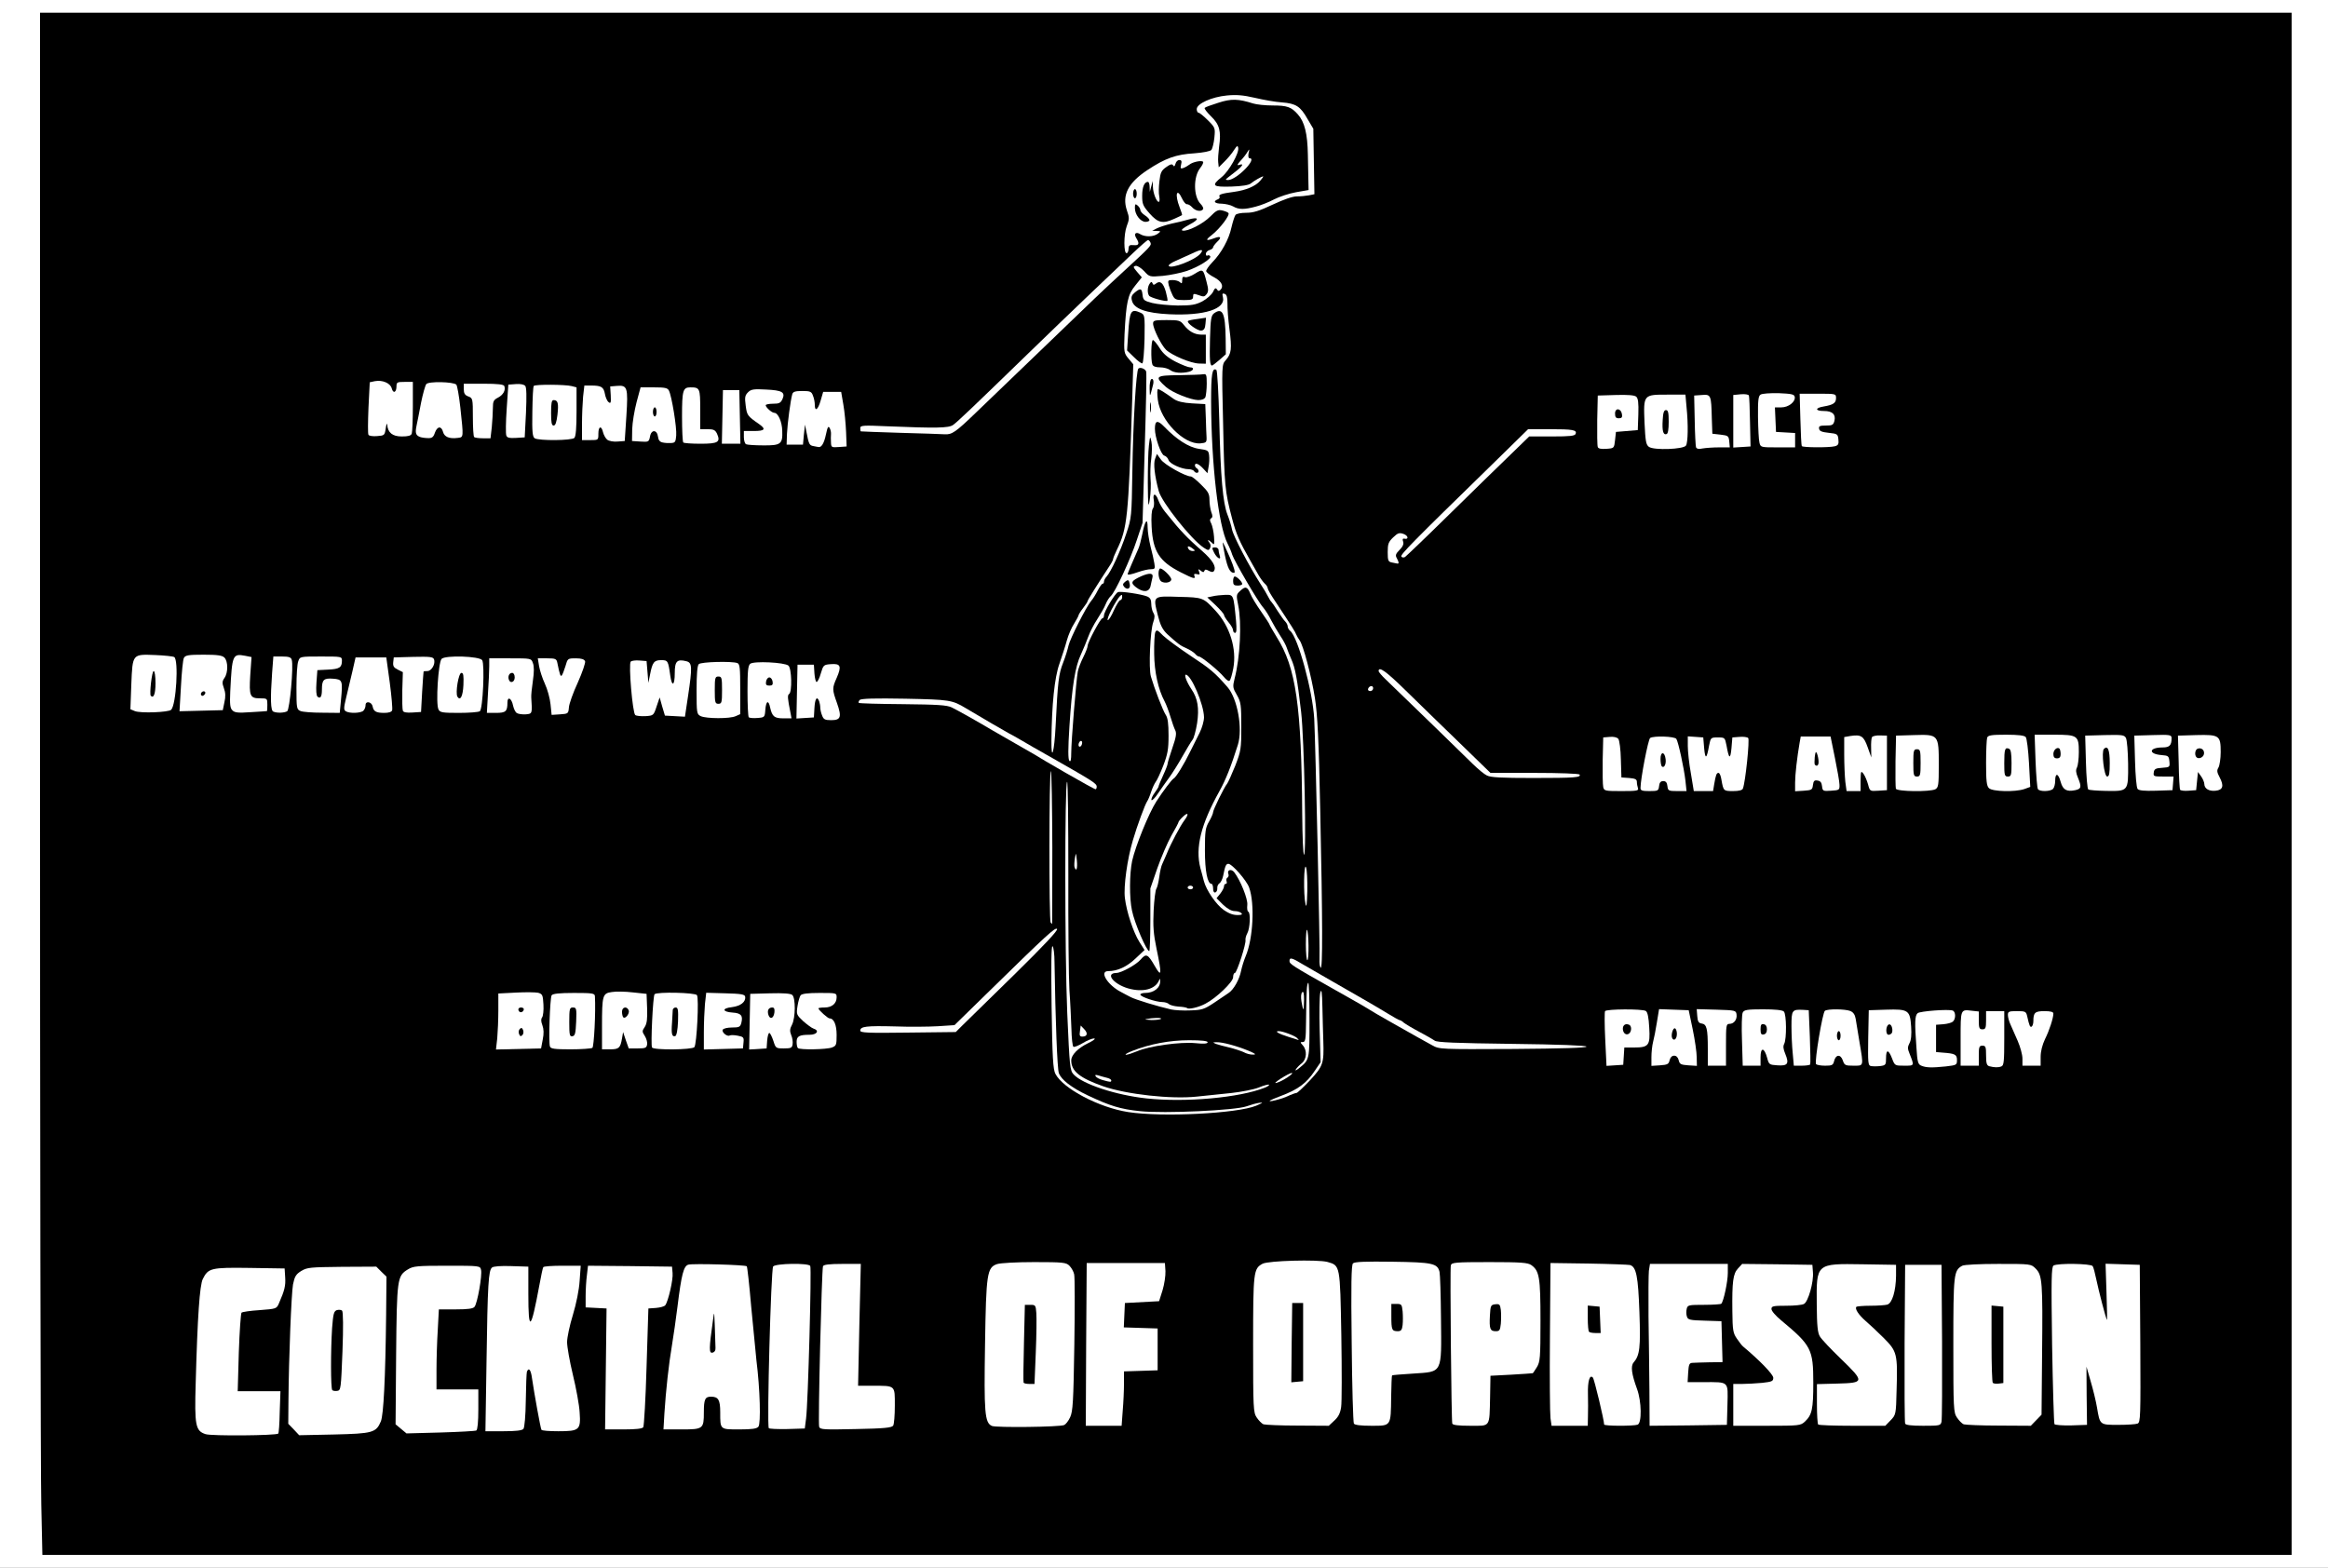<?xml version="1.0" encoding="utf-8"?>
<!DOCTYPE svg PUBLIC "-//W3C//DTD SVG 20010904//EN" "http://www.w3.org/TR/2001/REC-SVG-20010904/DTD/svg10.dtd">
<svg version="1.0" xmlns="http://www.w3.org/2000/svg" width="1280px" height="862px" viewBox="0 0 1280 862" preserveAspectRatio="xMidYMid meet">
 <rect x="0" y="0" width="1280" height="862" fill="#808080" stroke="none"/>
 <g fill="#000000">
  <path d="M19.7 830.3 c-0.4 -15.3 -0.7 -207.5 -0.7 -427 l0 -399.3 622 0 622 0 0 427 0 427 -621.3 0 -621.4 0 -0.6 -27.7z m130.3 -45 c0.3 -0.2 0.7 -4.3 0.9 -8.9 l0.3 -8.4 -11.8 0 -11.7 0 0.6 -24.2 c0.3 -13.2 1 -24.5 1.5 -25 0.4 -0.4 4.9 -1.1 10 -1.4 10.3 -0.8 9.8 -0.4 13.3 -10.5 2.3 -6.7 1.9 -6.9 -16.1 -6.9 -25.4 0 -24.1 -2.4 -26.1 49 -1.2 31.5 -0.7 34.7 4.7 36.5 3 1 33.4 0.8 34.4 -0.2z m52.5 -1.7 c5.2 -3.4 5.6 -6.1 6.2 -44.1 l0.6 -35 -2.8 -2.5 c-2.6 -2.5 -2.9 -2.5 -18.6 -2.3 -14.3 0.1 -16.3 0.4 -19.3 2.3 -4.7 2.8 -5.3 6.4 -6.3 38.5 -1.2 40.3 -1.3 38.8 2.2 42.5 l3 3.2 16.2 -0.4 c12.9 -0.4 16.7 -0.9 18.8 -2.2z m56.5 -0.1 c0.5 -0.3 1 -4.2 1 -8.6 l0 -7.9 -11.5 0 -11.5 0 0 -13.7 c0 -7.6 0.3 -18.8 0.7 -25 l0.6 -11.2 9.6 -0.3 c9.3 -0.3 9.6 -0.4 10.8 -2.9 0.7 -1.5 1.6 -5.4 1.9 -8.8 l0.7 -6.1 -15.4 0 c-13.5 0 -15.8 0.2 -18.6 2 -5.8 3.5 -6.1 5.2 -6.4 44 l-0.4 35.2 3 2.5 c3 2.5 3.1 2.5 18.7 1.9 8.7 -0.2 16.2 -0.8 16.8 -1.1z m25.8 -0.7 c0.8 -0.8 1.2 -5.7 1.2 -15.4 0 -7.8 0.3 -14.9 0.6 -15.8 0.4 -1.1 1.9 -1.6 4.4 -1.6 3.9 0 3.9 0 4.5 4.8 1.2 8.2 4.7 27.7 5.2 28.4 0.2 0.5 3.1 0.8 6.3 0.8 10.4 0 10.7 -1.2 4.8 -25.3 -4.2 -17.6 -4.2 -24.8 0 -38.7 1.8 -5.8 3.5 -12.8 3.9 -15.7 l0.6 -5.3 -7.1 0 c-3.9 0 -7.3 0.3 -7.5 0.8 -0.3 0.4 -1.2 4.8 -2.1 9.7 -0.9 5 -2.3 11.7 -3 15 l-1.3 6 -3.9 0 -3.9 0 0 -15.5 0 -15.5 -6.3 -0.3 c-3.7 -0.2 -6.9 0.2 -7.7 0.8 -1.9 1.6 -2.3 8.8 -3 48.8 l-0.5 35.2 6.8 0 c4 0 7.3 -0.5 8 -1.2z m65.9 -1 c0.4 -0.7 1.3 -15.7 1.8 -33.3 l1 -32 4.2 -0.3 c2.3 -0.2 4.6 -0.8 5.1 -1.5 1.4 -1.9 4.4 -13.6 3.7 -14.7 -0.4 -0.6 -8.4 -1 -20.4 -1 l-19.8 0 -0.7 5.3 c-0.3 2.8 -0.6 6.6 -0.6 8.4 0 3.2 0 3.2 5.8 3.5 l5.7 0.3 -0.4 33.3 -0.4 33.2 7.1 0 c4.6 0 7.4 -0.4 7.9 -1.2z m32.3 -0.7 c0.5 -1.1 1 -4.4 1 -7.5 0 -8.2 0.3 -8.6 6.9 -8.6 3.1 0 6.2 0.5 6.9 1.2 0.7 0.7 1.2 3.9 1.2 7.4 0 9.2 0.2 9.4 7.5 9.4 9.1 0 9 0.1 7.6 -19.1 -0.7 -8.8 -1.6 -18.6 -2.1 -21.7 -0.5 -3.2 -1.4 -12.2 -2 -20.2 -0.6 -8 -1.3 -16.4 -1.6 -18.6 l-0.5 -4.2 -12.4 -0.7 c-6.8 -0.4 -13.2 -0.4 -14.3 -0.1 -2.3 0.8 -3.6 6 -5.7 23.1 -0.8 6.6 -2.2 16.1 -3 21 -0.8 5 -2 13.5 -2.5 19 -0.6 5.5 -1.3 12.6 -1.7 15.8 l-0.6 5.7 7.1 0 c6 0 7.3 -0.3 8.2 -1.9z m57.2 -4.1 c1 -7.7 3 -76.9 2.3 -78 -1 -1.6 -13.1 -1.2 -14.4 0.4 -0.9 1 -1.4 13.4 -2 41.8 -0.4 22.2 -0.6 40.7 -0.4 41.1 0.3 0.4 3.5 0.7 7.1 0.5 l6.7 -0.3 0.7 -5.5z m47.9 3.9 c0.5 -0.8 0.9 -4.4 0.9 -8 0 -7.9 0 -7.9 -12.4 -7.9 l-7.9 0 0.7 -33.5 0.8 -33.5 -7.1 0 c-4.9 0 -7.3 0.4 -7.5 1.3 -0.8 2.5 -2.7 81.7 -2 82.8 1.1 1.8 33.3 0.7 34.5 -1.2z m94 -0.3 c0.9 -0.4 2.3 -2.3 3.3 -4.3 1.4 -3 1.8 -8.4 2.3 -36.7 0.3 -18.3 0.3 -34.4 -0.1 -35.9 -0.3 -1.5 -1.5 -3.6 -2.6 -4.7 -1.8 -1.8 -3.4 -2 -16.4 -2 -7.8 0 -15.7 0.5 -17.4 1.1 -5.5 1.9 -6.1 5.3 -6.5 41.4 -0.5 34.2 0 40 3.7 41.6 2.4 1 31.3 0.6 33.7 -0.5z m32.2 -7.8 c0.4 -4.6 0.7 -11.3 0.7 -15 l0 -6.7 9.3 -0.3 9.2 -0.3 0 -8.5 0 -8.5 -9.3 -0.3 -9.3 -0.3 0.3 -9.7 0.3 -9.7 9.4 -0.5 9.4 -0.5 1.9 -6.3 c1.1 -3.4 1.7 -6.9 1.4 -7.8 -0.5 -1.2 -3.4 -1.4 -18.8 -1.2 l-18.3 0.3 -0.3 41.8 -0.2 41.7 6.8 0 6.9 0 0.6 -8.2z m116 5.8 c1.7 -1.3 3.2 -3.9 3.7 -6.1 0.5 -2 0.6 -18.7 0.4 -36.9 -0.6 -37.1 -0.5 -36.7 -7.6 -38.7 -5.2 -1.4 -26.5 -0.6 -29.7 1 -4.9 2.6 -5.1 4.6 -5.1 41.3 0 32.4 0.1 34.5 2 37.3 1.1 1.6 2.7 3.3 3.7 3.7 1 0.3 8.1 0.7 15.8 0.7 13.2 0 14.2 -0.1 16.8 -2.3z m30.9 -2.1 c0.4 -2.2 0.7 -8.3 0.7 -13.7 l0.1 -9.6 8.3 -0.6 c4.5 -0.3 9.7 -0.7 11.6 -0.9 2.4 -0.1 4 -1 5.5 -3 2 -2.7 2.1 -3.9 1.9 -23.5 -0.2 -11.4 -0.5 -21.7 -0.8 -22.8 -1 -4.5 -4.1 -5.3 -22.8 -5.6 -12.6 -0.2 -17.9 0 -18.8 0.9 -0.9 0.9 -1.1 10.9 -0.7 41.1 0.3 21.9 0.8 40.4 1.2 41.1 0.5 0.8 2.9 1.1 6.9 0.9 l6.2 -0.3 0.7 -4z m54.3 2.3 c0.3 -1.3 0.6 -7.5 0.8 -13.8 l0.2 -11.5 11.5 -0.6 c6.3 -0.4 11.6 -0.7 11.8 -0.8 0.1 0 1.1 -1.6 2.2 -3.3 1.8 -3 2 -5.1 2 -22.6 0 -29.6 0.3 -29.2 -25.2 -29.2 -16.2 0 -17.8 0.2 -17.9 1.8 -0.4 4.2 0.4 80.8 0.8 81.5 0.2 0.4 3.3 0.7 6.8 0.7 5.9 0 6.5 -0.2 7 -2.2z m54.5 -10 c0 -6.8 0.4 -12.9 0.9 -13.6 0.5 -0.8 2.2 -1.2 4.6 -1 4.4 0.3 3.6 -1.3 7.6 16.6 l2.2 10.2 5.3 0 c2.9 0 5.9 -0.3 6.8 -0.6 2.3 -0.9 2.1 -7.2 -0.4 -13.6 -2.9 -7.3 -3.8 -18.2 -1.8 -20.6 3.2 -3.6 3.8 -8 3.1 -24.5 -0.6 -16.7 -1.8 -22.2 -5.1 -23.1 -1 -0.2 -9.8 -0.6 -19.7 -0.8 l-18 -0.3 -0.3 37.5 c-0.2 20.6 0 39.4 0.3 41.8 l0.6 4.2 7 0 6.9 0 0 -12.2z m76.8 3.6 c0.3 -9.6 0.7 -9.4 -13.1 -9.4 l-8.8 0 0.3 -8.2 0.3 -8.3 9.3 -0.3 9.3 -0.3 -0.3 -8.2 -0.3 -8.2 -9 -0.3 c-5.6 -0.2 -9.2 -0.7 -9.7 -1.5 -1 -1.6 -1 -10.9 0 -12.5 0.6 -0.9 3.3 -1.2 9.4 -1 4.8 0.2 8.9 0 9.2 -0.3 0.9 -0.8 3.6 -11.5 3.6 -13.9 0 -1.9 -0.8 -2 -18.4 -2 l-18.3 0 -0.5 2.8 c-0.3 1.5 -0.4 11.5 -0.2 22.2 0.2 10.7 0.4 28.2 0.4 38.8 l0 19.2 18.3 -0.2 18.2 -0.3 0.3 -8.1z m42.6 6.3 c3.8 -3.5 4.6 -6.8 4.6 -18.4 0 -15 -1.7 -18 -17.7 -31.3 -5.1 -4.1 -5.3 -4.5 -5.3 -9.2 l0 -4.8 8.3 0 c5.1 0 8.9 -0.5 9.9 -1.2 1.9 -1.5 5.2 -12.2 4.4 -14.4 -0.4 -1.1 -3.5 -1.4 -16.6 -1.4 l-16.1 0 -2.4 2.6 c-2.3 2.5 -2.5 3.5 -2.6 12.8 -0.1 5.6 0 11.7 0.1 13.6 0.2 3.2 2.8 8.2 5.5 10.5 0.7 0.6 4.6 4.1 8.8 8 7.7 6.9 7.7 6.9 7.7 12.1 l0 5.1 -6.1 0.7 c-3.4 0.3 -8.4 0.6 -11 0.6 l-4.9 0 0 8.5 0 8.5 15.4 0 c14.8 0 15.6 -0.1 18 -2.3z m47.1 -0.7 c2.7 -2.8 2.9 -3.6 3.3 -13.4 0.7 -16.5 0.1 -18.6 -7.2 -25.9 -3.4 -3.4 -8.1 -7.9 -10.4 -10 -4.3 -3.9 -5.6 -6.7 -5 -10.8 0.3 -2.3 0.8 -2.4 9.5 -2.9 5 -0.3 9.4 -0.8 9.7 -1.1 1.1 -1 3.7 -13.1 3.2 -14.5 -0.4 -1.1 -3.6 -1.4 -16.1 -1.4 l-15.7 0 -2.9 2.9 -2.9 2.9 0 12.9 c0 15.2 -0.4 14.4 13.4 27.7 l9.7 9.4 -0.3 4.9 -0.3 4.8 -11.2 0.3 -11.3 0.3 0 7.8 c0 4.3 0.3 8.1 0.7 8.4 0.3 0.4 7.4 0.7 15.8 0.7 l15.1 0 2.9 -3z m28 0.8 c0.3 -1.3 0.4 -19.8 0.3 -41.3 l-0.3 -39 -7 0 -7 0 -0.3 40 c-0.1 22 0 40.6 0.3 41.2 0.3 0.9 2.7 1.3 6.9 1.3 6 0 6.6 -0.2 7.1 -2.2z m52.1 -0.9 l2.9 -3 0.3 -30.7 c0.4 -36 0.1 -40.1 -3.5 -43.6 -2.5 -2.6 -2.8 -2.6 -17.5 -2.6 -8.3 0 -15.8 0.5 -16.9 1 -4.6 2.5 -4.9 4.7 -4.9 40.7 0 31.9 0.1 34 2 36.8 1.1 1.6 2.7 3.3 3.7 3.7 1 0.3 8.4 0.7 16.4 0.7 l14.5 0.1 3 -3.1z m27.6 -13.1 l-0.4 -15.8 3.4 0 c3.3 0 3.3 0 5.6 8.3 1.2 4.5 2.7 10.9 3.3 14.3 1.5 8.5 1.9 8.9 8.6 8.9 10.3 0 9.4 4.1 9.1 -41.7 l-0.3 -40.3 -6.4 -0.3 -6.4 -0.3 0.7 15.5 0.7 15.6 -3.4 0 c-3.4 0 -3.4 -0.1 -5.1 -6.7 -1 -3.8 -2.2 -7.9 -2.6 -9.3 -0.5 -1.4 -1.2 -4.5 -1.6 -7 -1.1 -7.6 -1.6 -8 -9.2 -8 -3.7 0 -7.3 0.4 -8.1 0.9 -1.2 0.8 -1.3 7 -0.7 40.6 0.3 21.9 0.9 40.2 1.2 40.7 0.3 0.5 3.1 0.8 6.2 0.6 l5.7 -0.3 -0.3 -15.7z m-74.8 -182 c1.1 0 -0.1 -0.4 -2.9 -0.7 l-5 -0.6 0 -10.5 0 -10.5 4.5 -0.6 c4.4 -0.6 4.3 -0.6 -1.6 -0.7 -8.4 -0.3 -8.7 0.2 -7.8 12.8 0.8 11.2 1.6 12.5 7.8 11.5 1.6 -0.3 3.8 -0.6 5 -0.7z m-179.6 -5.1 l0.3 -4.7 5.3 0 c7.6 0 9.1 -1.4 8.3 -8 -0.4 -3 -1.2 -5.7 -1.9 -6.2 -1.6 -1 -15.5 -1.1 -16.1 0 -0.3 0.4 -0.2 6 0.1 12.5 0.4 10.1 0.7 11.7 2.1 11.5 1.1 -0.2 1.7 -1.7 1.9 -5.1z m25.2 2.3 c0.5 -2.2 1.1 -2.5 5.5 -2.5 4.4 0 5 0.3 5.5 2.5 0.3 1.4 1.4 2.6 2.4 2.8 2 0.4 1.8 -1.3 -1.3 -16.3 l-1.6 -8 -5.2 -0.3 -5.1 -0.3 -1.2 7.3 c-0.6 4 -1.6 8.9 -2.1 10.8 -0.5 1.9 -0.9 4.3 -0.9 5.3 0 2.8 3.3 1.7 4 -1.3z m31 -8.5 c0 -10.7 0.1 -11.5 1.9 -11.5 1.1 0 2.3 -0.4 2.6 -1 0.4 -0.6 -2.2 -1 -7 -1 -4.8 0 -7.4 0.4 -7 1 0.3 0.6 1.4 1 2.4 1 2.5 0 3.1 2.7 3.1 13.8 0 8.5 0.1 9.2 2 9.2 1.9 0 2 -0.7 2 -11.5z m19 6.9 l0 -4.5 4.2 0.3 c4 0.3 4.3 0.5 5.4 4.3 0.6 2.4 1.8 4.1 2.8 4.3 1.5 0.3 1.6 0.1 0.6 -1.8 -0.7 -1.3 -0.9 -3.9 -0.5 -6.4 2.5 -16.3 2.2 -16.8 -8.7 -16.4 l-7.3 0.3 -0.3 12.3 c-0.2 11.7 -0.2 12.2 1.8 12.2 1.7 0 2 -0.6 2 -4.6z m27 -7.4 c0 -11.3 -0.1 -12 -2 -12 -1.7 0 -2 0.7 -2 5.3 0 10.2 1.2 18.7 2.6 18.7 1.1 0 1.4 -2.6 1.4 -12z m13 10.6 c0 -2.5 3 -4.6 6.6 -4.6 3 0 3.7 0.4 4.5 3 0.6 1.7 1.7 3 2.5 3 1.7 0 1.8 -3.7 0.3 -11.1 -0.6 -3 -1.4 -7 -1.8 -8.9 -0.5 -2.8 -1.2 -3.6 -3.8 -4.3 -1.7 -0.5 -4.3 -0.7 -5.6 -0.3 -2.2 0.5 -2.5 1.4 -4.1 11.3 -2 13.1 -2 13.3 -0.1 13.3 0.8 0 1.5 -0.6 1.5 -1.4z m29 -2.6 c0 -4 0 -4 3.8 -4 3.6 0 4 0.3 5.5 4 2.1 5.5 3.3 5 2.8 -1.1 -0.2 -2.9 0.2 -6.2 0.9 -7.5 1.6 -3 0.6 -9.5 -1.7 -11.2 -1.2 -0.8 -4.1 -1.2 -8.3 -1 l-6.5 0.3 -0.3 12.3 c-0.2 11.7 -0.2 12.2 1.8 12.2 1.7 0 2 -0.6 2 -4z m51 -1.5 l0 -5.5 5 0 5 0 0 5.5 c0 4.8 0.2 5.5 2 5.5 1.9 0 2 -0.7 2 -12 0 -11.3 -0.1 -12 -2 -12 -1.7 0 -2 0.7 -2 5 l0 5 -5 0 -5 0 0 -5 c0 -4.3 -0.3 -5 -2 -5 -1.9 0 -2 0.7 -2 12 0 11.3 0.1 12 2 12 1.8 0 2 -0.7 2 -5.5z m34 0.7 c0 -3.2 0.9 -6.5 2.4 -9.6 3.4 -6.7 4 -9.6 2.1 -9.6 -1.4 0 -2 1.4 -2.7 6.5 -0.2 1.5 -1.2 2.1 -4 2.3 -3.8 0.3 -3.8 0.3 -5.2 -6 -0.4 -1.6 -1.3 -2.8 -2.1 -2.8 -1.8 0 -1.8 0.4 -0.6 2.8 3.3 6 6.1 14 6.1 17.3 0 3.2 0.3 3.9 2 3.9 1.7 0 2 -0.7 2 -4.8z m-824.4 -5.7 c0.7 -1.8 0.7 -4.8 -0.2 -9.8 -0.4 -2.4 -0.2 -4.8 0.6 -6.1 0.6 -1.3 1 -3.4 0.8 -4.7 -0.3 -2.3 -0.6 -2.4 -9.5 -2.7 l-9.3 -0.3 0 11 c0 6 -0.3 11.6 -0.6 12.5 -0.5 1.4 0.6 1.6 8.5 1.6 7.2 0 9.3 -0.3 9.7 -1.5z m27.8 0.9 c1.3 -0.5 1.6 -2.6 1.6 -12.5 l0 -11.9 -8.4 0 c-5.4 0 -8.7 0.4 -9.2 1.2 -0.9 1.5 -1.8 20.2 -1.1 22.2 0.5 1.3 2.3 1.6 8.1 1.6 4.1 0 8.1 -0.3 9 -0.6z m15.6 -1.3 c0.5 -1.1 1 -3.1 1 -4.5 0 -2.3 0.4 -2.6 3.4 -2.6 3.1 0 3.6 0.4 4.8 4.3 0.9 2.5 2.2 4.3 3.2 4.5 1.5 0.3 1.6 0.1 0.7 -1.6 -1.6 -3 -1.4 -7.9 0.5 -10.6 1 -1.6 1.4 -4.1 1.2 -7.3 l-0.3 -4.8 -5.5 -0.6 c-3 -0.4 -6.9 -0.5 -8.6 -0.2 -3.9 0.6 -4.4 2.5 -4.4 15.9 0 7.6 0.3 9.4 1.5 9.4 0.8 0 1.9 -0.9 2.5 -1.9z m40.7 0.7 c1.3 -1.7 2.5 -20.9 1.4 -22.6 -0.5 -0.9 -3.1 -1.2 -9.2 -1 l-8.4 0.3 -0.6 11.5 c-0.3 6.3 -0.3 11.8 -0.1 12.3 0.6 1.3 15.9 0.8 16.9 -0.5z m22.1 0.3 c-6 -0.9 -7 -1.9 -6.6 -6.7 0.3 -3.9 0.3 -3.9 5.1 -4.2 5.9 -0.4 6.2 -2 0.5 -2.4 -4.3 -0.3 -4.3 -0.3 -4.6 -4.5 -0.3 -4.2 -0.3 -4.3 3 -4.4 1.8 0 4.2 -0.4 5.3 -0.9 1.4 -0.6 -0.2 -0.9 -5.1 -0.9 l-7.1 -0.1 -0.7 6.1 c-0.3 3.4 -0.6 9.1 -0.6 12.5 l0 6.4 7.8 -0.1 c6.9 -0.2 7.2 -0.2 3 -0.8z m18 -3.9 c0.3 -4.2 0.4 -4.2 4.2 -4.2 3.6 0 3.9 0.2 5.2 4.2 2 6.2 3.9 6.2 3.1 -0.1 -0.4 -3.6 -0.1 -6 1.1 -8.5 2 -4.2 2.1 -9 0.2 -10.5 -0.9 -0.8 -4.3 -1.1 -9.3 -0.9 l-7.8 0.3 -0.3 12.3 c-0.2 11.4 -0.1 12.3 1.5 12 1.3 -0.2 1.9 -1.4 2.1 -4.6z m35.6 3.8 c2 -0.7 2.6 -1.7 2.6 -3.9 0 -2.8 -2.1 -6.1 -3.9 -6.1 -0.5 0 -2 -1.1 -3.5 -2.5 -1.9 -1.7 -2.6 -3.4 -2.6 -6 0 -3.3 0.2 -3.5 3.3 -3.5 1.7 0 3.9 -0.5 4.7 -1 1.1 -0.7 -0.3 -1 -4.6 -1 -6.6 0 -8.4 1.1 -8.4 5 0 1.8 1.2 3.5 4.2 5.8 2.3 1.8 4.5 3.2 5 3.2 0.4 0 0.8 2 0.8 4.5 l0 4.5 -4.4 0 c-2.5 0 -4.8 0.5 -5.1 1 -0.8 1.3 8.5 1.3 11.9 0z m438.6 -141.9 l-4.5 -0.6 -0.3 -9.9 c-0.3 -9.5 -1.3 -13.3 -3.3 -12 -1 0.6 -1.2 19.3 -0.3 21.8 0.5 1.2 2 1.6 6.8 1.4 5.9 -0.1 6 -0.1 1.6 -0.7z m16.2 -1.8 c0.3 -2.6 0.6 -2.8 5.3 -2.8 4.7 0 5 0.2 5.3 2.8 0.2 2 0.9 2.7 2.4 2.7 1.6 0 1.9 -0.5 1.4 -2.2 -0.3 -1.3 -1.3 -6.1 -2.3 -10.8 -0.9 -4.7 -2.1 -9.1 -2.6 -9.7 -1 -1.4 -6.5 -1.7 -8.4 -0.5 -1.1 0.7 -4.3 16.2 -4.3 21 0 3.2 2.8 2.8 3.2 -0.5z m30.3 -1 c1 -6.1 1.2 -6.3 5.4 -6.3 3.9 0 4 0.1 4.6 3.8 0.4 2 0.8 4.3 1 5 0.6 1.8 4.2 1.5 4.9 -0.4 1 -2.6 3 -21.4 2.3 -22 -1.5 -1.5 -2.7 1.2 -2.7 6.2 l0 5.5 -3.7 -0.3 c-3.7 -0.3 -3.8 -0.4 -4.8 -5.6 -0.5 -2.9 -1.4 -5.3 -2 -5.3 -0.5 0 -1.5 2.4 -2 5.3 -1 5.2 -1.1 5.3 -4.7 5.6 l-3.7 0.3 -0.3 -5.7 c-0.2 -3.5 -0.8 -5.9 -1.5 -6.2 -1.7 -0.5 -1.7 2.4 0.4 14.1 1.5 8.9 1.8 9.7 3.9 9.7 1.9 0 2.4 -0.7 2.9 -3.7z m54.3 0.4 c0.3 -2.7 0.5 -2.8 5.5 -2.5 4.8 0.3 5.2 0.5 5.5 3.1 0.2 1.6 0.9 2.7 1.9 2.7 1.1 0 1.4 -0.7 1 -2.7 -0.3 -1.6 -1.4 -7 -2.3 -12 l-1.8 -9.3 -5.3 0 c-5.9 0 -5.3 -1.2 -7.3 13.5 -1.4 9.9 -1.3 10.7 0.8 10.3 1 -0.2 1.8 -1.4 2 -3.1z m26.2 -2.2 l0 -5.5 3.5 0 c3.7 0 5.4 2.1 6.9 8.3 0.5 2 1.2 2.7 2.4 2.5 1.5 -0.3 1.7 -1.9 2 -12.1 0.2 -10 0 -11.7 -1.3 -11.7 -1.2 0 -1.5 1.2 -1.5 5.5 l0 5.5 -3.3 0 c-3.2 0 -3.4 -0.3 -5.1 -5.5 -1.4 -4.7 -2.1 -5.5 -4.2 -5.5 -2.3 0 -2.4 0.3 -2.4 6.8 0 8.8 1.1 17.2 2.1 17.2 0.5 0 0.9 -2.5 0.9 -5.5z m41.1 4.5 c1.7 -0.9 1.9 -2.2 1.9 -10.4 0 -12.7 -0.9 -13.8 -10.5 -13.4 l-7 0.3 -0.3 10.9 c-0.1 6.1 0 11.6 0.2 12.3 0.7 1.6 12.8 1.8 15.7 0.3z m48.8 -0.1 l3.2 -1.1 -0.7 -10.2 c-0.3 -5.5 -1.1 -10.7 -1.6 -11.3 -1.6 -2 -14.4 -1.7 -15.2 0.3 -0.3 0.9 -0.6 5.8 -0.6 10.9 0 7.2 0.4 9.7 1.6 10.9 1.8 1.9 8.6 2.1 13.3 0.5z m17.1 -4.5 c0 -3.3 0.1 -3.4 4 -3.4 3.7 0 4 0.2 5 4 1.5 5.7 2.6 5 2.7 -1.7 0.1 -3.2 0.4 -7.9 0.8 -10.4 1 -6.7 -0.6 -7.9 -10.2 -7.9 l-7.6 0 0.6 11.5 c0.4 6.4 0.9 12 1.3 12.6 1.1 1.9 3.4 -1.2 3.4 -4.7z m38.1 4.6 c1.7 -0.9 1.9 -2.2 1.9 -10.6 0 -13 -0.3 -13.4 -9.5 -13.4 -4 0 -7.6 0.3 -7.8 0.8 -0.3 0.4 -0.3 5.7 0 11.9 0.6 11.1 0.6 11.2 3.2 11.6 5.3 0.8 10.3 0.7 12.2 -0.3z m26.4 0 c0.4 -0.6 -1.5 -1 -5 -1 l-5.6 0 0.3 -5.2 0.3 -5.3 4 -0.4 4 -0.5 -4.5 -0.5 c-4.5 -0.6 -4.5 -0.6 -4.8 -4.8 -0.3 -4.6 -0.2 -4.7 7.3 -5.6 1.7 -0.2 0 -0.5 -3.7 -0.6 l-6.8 -0.1 0 11.3 c0 7.5 0.4 11.7 1.2 12.5 1.4 1.4 12.4 1.6 13.3 0.2z m13.3 -4.3 c0.3 -4.6 0.4 -4.7 3.7 -4.7 3.5 0 6.5 2.8 6.5 6.1 0 0.9 0.7 2.3 1.7 3 1.5 1.3 1.5 1.2 0.5 -0.8 -1.5 -2.7 -1.6 -10.9 -0.2 -11.8 1.6 -1 1.2 -8.2 -0.6 -10 -1.3 -1.2 -3.2 -1.5 -8.8 -1.3 l-7.1 0.3 0.4 11.5 c0.2 6.3 0.5 11.9 0.8 12.3 1.2 2 2.8 -0.4 3.1 -4.6z m-746.8 -34.6 c0 -0.5 -0.7 -2.5 -1.5 -4.4 -2 -4.7 -1.9 -13 0.1 -16.9 1.1 -2.1 1.2 -2.9 0.3 -2.6 -0.7 0.2 -1.8 2.5 -2.6 5.1 -1.3 4.6 -1.5 4.7 -5.3 4.7 l-3.9 0 -0.3 -4.7 c-0.2 -3.5 -0.7 -4.8 -1.8 -4.8 -1.2 0 -1.6 2.1 -1.8 11.8 -0.2 10.9 -0.1 11.8 1.5 11.5 1.4 -0.2 1.9 -1.5 2.1 -5.6 l0.3 -5.2 3.8 0 c4 0 5.1 1.1 5.1 5 0 2.8 1.8 7 3 7 0.5 0 1 -0.4 1 -0.9z m-56.5 -1.3 c2.5 -1.1 2.5 -1.3 2.5 -11.9 0 -8.8 -0.3 -10.8 -1.6 -11.3 -2.8 -1.1 -14 -0.6 -15.2 0.6 -0.8 0.8 -1.2 4.8 -1.2 11.3 0 9.6 0.1 10.3 2.3 11.3 3 1.4 10 1.5 13.2 0z m16.3 -3.6 c0.3 -4.2 0.4 -4.2 4.2 -4.2 3.5 0 3.9 0.3 4.5 3.3 0.7 3.2 2.2 5.7 3.4 5.7 0.3 0 0.4 -2.7 0.3 -6.1 -0.2 -3.6 0.1 -6.6 0.7 -7.2 1.5 -1.5 1.4 -8.2 -0.3 -9.6 -0.7 -0.6 -4.1 -1.4 -7.4 -1.7 -8.9 -1 -9.2 -0.5 -9.2 12.6 0 5.8 0.3 11 0.7 11.4 1.5 1.5 2.8 -0.3 3.1 -4.2z m-59.9 -1.5 c1.3 -4.3 1.7 -4.7 4.7 -4.7 3.1 0 3.4 0.3 4.6 4.8 1.1 3.9 1.8 4.8 3.9 5 2.5 0.3 2.6 0.1 3.8 -8 0.6 -4.6 1.4 -10 1.7 -12 0.5 -3.1 0.4 -3.8 -1 -3.8 -1.3 0 -1.6 1.1 -1.6 6 l0 6 -3.9 0 -4 0 -0.6 -4.7 c-0.4 -2.7 -0.9 -5.7 -1.2 -6.7 -0.5 -1.9 -0.6 -1.9 -1.8 -0.2 -0.7 0.9 -1.6 3.7 -2 6.1 -0.6 4.3 -0.8 4.5 -4.1 4.5 l-3.4 0 0 -5.4 c0 -5.1 -1 -7.3 -2.8 -6.2 -1.3 0.8 0.6 22.9 2 23.8 2.5 1.6 4.2 0.2 5.7 -4.5z m-69 -1.4 c0 -3.2 0.2 -8.7 0.3 -12.3 l0.3 -6.5 -8.7 -0.3 -8.8 -0.3 0 5.9 c0 3.3 -0.3 8.7 -0.6 12.1 -0.6 5.7 -0.5 6.1 1.4 6.1 2.2 0 3.2 -1.8 3.2 -5.6 0 -2.3 0.3 -2.5 4.2 -2.2 3.9 0.3 4.3 0.6 4.9 3.7 0.6 2.6 2.1 4.9 3.5 5.1 0.1 0 0.2 -2.6 0.3 -5.7z m21.2 0.7 c0.3 -2.5 2.2 -8 4.2 -12.2 2.7 -5.8 3.3 -7.8 2.2 -7.8 -0.9 0 -2 1.9 -2.8 4.8 -1.3 4.4 -1.6 4.7 -5 5 -3.9 0.3 -3.5 0.8 -5.2 -7.3 -0.5 -2.5 -3.5 -3.6 -3.5 -1.2 0 0.6 1.2 3.7 2.6 6.7 1.4 3 2.8 8.1 3.1 11.3 0.5 4.6 0.9 5.7 2.2 5.5 1.1 -0.2 1.8 -1.8 2.2 -4.8z m-218.8 2.1 c2.4 -2.4 3.7 -21.3 1.6 -22.7 -0.6 -0.3 -3.9 -0.9 -7.3 -1.1 -9 -0.7 -9.6 0 -10.3 12.9 -0.6 10.7 -0.6 10.8 1.8 11.8 2.8 1.2 12.7 0.6 14.2 -0.9z m52.6 0.3 c0.2 -0.2 -1.4 -0.4 -3.6 -0.4 -6.1 0 -6.7 -1.3 -5.9 -13 0.6 -9.3 0.5 -10 -1.3 -10 -2.3 0 -3.1 4 -3.1 15.7 0 5.6 0.4 8.3 1.3 8.6 1.2 0.5 11.9 -0.3 12.6 -0.9z m40.5 -4 c0.7 -5.9 0.3 -7.4 -1.9 -7.4 -1.5 0 -2.2 2.1 -2.7 7.5 -0.3 2.7 -0.7 3 -3.9 3.3 -5.4 0.5 -6.1 -1 -5.2 -11.9 l0.8 -9.4 6.5 -0.6 6.5 -0.6 -8.3 -0.1 c-8 -0.2 -8.3 -0.1 -9.2 2.4 -0.6 1.4 -1 6.6 -1 11.5 0 10.5 0.2 10.7 11.1 10.8 l6.6 0.1 0.7 -5.6z m12.4 4.4 c0.7 -0.7 1.2 -2 1.2 -3.1 0 -1.5 0.7 -1.8 4.8 -1.5 3.9 0.3 4.7 0.6 5 2.5 0.3 2.1 2.7 3.7 4.1 2.9 0.4 -0.3 0 -5.8 -0.9 -12.3 l-1.6 -11.8 -5.4 0 -5.5 0 -1.7 7.5 c-1 4.1 -2.2 9.3 -2.7 11.5 -1.2 5.2 -0.1 7.1 2.7 4.3z m32.3 -10.3 c0.4 -6.1 0.7 -11.1 0.8 -11.2 0 -0.2 1 -0.3 2 -0.3 1.1 0 2.3 -0.4 2.6 -1 0.4 -0.6 -2.2 -1 -7.2 -1 -7 0 -7.5 0.2 -5.3 1.3 2.4 1.2 2.5 1.6 2.6 11.7 0.2 12.9 0 12.2 2.2 11.8 1.4 -0.3 1.8 -1.9 2.3 -11.3z m31.6 10.7 c1.6 -1 2.8 -20.1 1.4 -22.2 -1.2 -1.7 -13.8 -2.6 -16.1 -1.1 -1.7 1.2 -3.2 19.4 -1.8 22.4 0.7 1.4 2.2 1.7 8.1 1.7 4 0 7.8 -0.4 8.4 -0.8z m-141.3 -1.1 c0.8 -1.2 0.7 -4.3 0 -10.3 -0.4 -3.4 -0.2 -5.3 1 -7 2 -2.8 2 -3.3 0 -5.2 -2.3 -2.4 -15 -2.3 -16.2 0.2 -0.5 0.9 -1.3 6.5 -1.6 12.5 l-0.7 10.7 8.5 0 c4.7 0 8.7 -0.4 9 -0.9z m37 -2.8 c0.5 -3.5 1 -16.1 0.7 -19 -0.1 -0.7 -0.9 -1.3 -2 -1.3 -1.6 0 -1.9 1.1 -2.5 9.2 -0.9 14 -0.9 14.8 1.3 14.8 1.5 0 2.1 -0.9 2.5 -3.7z m491.6 -60.8 c0 -1.1 1.1 -1.5 4 -1.5 2.9 0 4 0.4 4 1.5 0 1.7 1.9 1.8 12.3 0.8 6.5 -0.6 6.7 -0.7 6.7 -3.3 0 -1.5 -0.7 -3.3 -1.5 -4 -0.8 -0.7 -1.5 -2 -1.6 -2.9 -0.1 -0.9 -0.4 -0.5 -0.8 0.9 -0.6 2.1 -1.5 2.6 -5.6 3.2 -2.7 0.4 -5.1 1.2 -5.3 1.8 -0.5 1.5 -6.9 1.2 -10.2 -0.5 -2.9 -1.5 -3 -1.5 -3 0.9 0 2.1 -0.6 2.6 -3.5 3.2 -1.9 0.3 -4.4 0.4 -5.5 0.1 -1.1 -0.3 -2 -0.1 -2 0.4 0 0.5 2.7 0.9 6 0.9 4.7 0 6 -0.3 6 -1.5z m237 -84.6 l0.5 -4.4 6 -0.5 6 -0.5 0.3 -5.6 c0.4 -7.3 -0.6 -8.1 -9.5 -7.7 l-6.8 0.3 -0.3 10.4 c-0.1 5.8 0 11.1 0.3 11.9 1 2.7 3 0.5 3.5 -3.9z m36.7 4.5 c3.1 -0.9 3.6 -3.3 2.8 -14 l-0.7 -9.4 -6.8 0 c-9.7 0 -10.4 0.9 -9.7 12.4 0.5 7 1 9.3 2.3 10.3 1.9 1.4 8.3 1.7 12.1 0.7z m-459.5 -6 c-0.2 -2.7 -0.9 -8 -1.5 -11.9 -1 -5.9 -1.5 -7 -3.2 -7 -1.5 0 -2.3 1.1 -3.3 4.8 -1.3 4.6 -1.4 4.7 -5.3 4.7 -3.5 0 -3.9 -0.3 -3.9 -2.4 0 -4.2 -1.8 -7.6 -4 -7.6 -2.1 0 -2.2 0.4 -4 10.4 -1.4 8.3 -1.3 13.9 0.3 13.4 0.7 -0.3 1.3 -2.6 1.5 -5.6 0.3 -5.2 0.3 -5.2 3.7 -5.2 3.2 0 3.5 0.3 4 3.8 1.6 9.1 2.9 9.6 4.5 1.7 1.1 -5.3 1.2 -5.5 4.5 -5.5 3.8 0 4.5 1.2 4.5 7.7 0 3.1 0.4 4.3 1.3 4 0.8 -0.2 1.1 -2 0.9 -5.3z m480.8 4.7 l-4.5 -0.6 -0.5 -10.2 c-0.5 -10.1 -1.2 -12.5 -3 -10.7 -0.6 0.6 -0.8 5.1 -0.4 11.7 l0.7 10.7 6.1 -0.2 c5.9 -0.1 6 -0.1 1.6 -0.7z m16.4 0 c0.3 -0.5 0.3 -5.7 -0.1 -11.5 -0.4 -7.9 -0.9 -10.6 -2 -10.6 -1 0 -1.3 2.5 -1.3 11.5 0 9.3 0.3 11.5 1.4 11.5 0.8 0 1.7 -0.4 2 -0.9z m24.6 0 c0 -0.6 -2.4 -1.1 -5.2 -1.3 l-5.3 -0.3 -0.3 -9.7 -0.3 -9.8 3.3 0 c1.8 0 4 -0.5 4.8 -1 1.1 -0.7 0.1 -1 -3.5 -1 -7.7 0 -8 0.5 -7.8 10.7 0.3 13.5 0.2 13.3 7.8 13.3 3.6 0 6.5 -0.4 6.5 -0.9z m21.7 0.2 c1.3 -0.6 0.3 -0.9 -3.2 -1.3 l-5 -0.5 -0.3 -4.7 -0.3 -4.8 4.1 0 c2.5 0 3.9 -0.4 3.5 -1 -0.3 -0.5 -2.4 -1 -4.6 -1 -3.9 0 -3.9 0 -3.9 -4 0 -3.7 0.2 -3.9 3.8 -4.5 6.2 -1.1 6 -1.4 -0.8 -1.2 l-6.5 0.2 0.4 11 c0.2 6.1 0.5 11.3 0.8 11.8 0.2 0.4 2.6 0.7 5.3 0.7 2.6 0 5.7 -0.3 6.7 -0.7z m-579.9 -1.5 c0.7 -0.7 1.2 -2.3 1.2 -3.5 0 -2.7 -2.7 -7.3 -4.3 -7.3 -2.4 0 -4.7 -3.4 -4.7 -7.2 l0 -3.8 4.3 0 c3.1 0 3.8 -0.3 2.7 -1 -2 -1.3 -7.6 -1.3 -10.1 0 -4.1 2.3 -1.9 7.2 5.5 12.3 2.1 1.4 2.6 2.6 2.6 5.7 l0 4 -5.7 0 c-4.1 0 -5.4 0.3 -4.3 1 2.1 1.4 11.4 1.2 12.8 -0.2z m-35.3 -0.8 c-0.3 -0.5 -2.4 -1 -4.6 -1 l-3.9 0 0 -11.1 c0 -10 -0.2 -11 -1.7 -10.7 -1.6 0.3 -1.8 1.7 -2.1 10.7 -0.1 5.8 0 11.1 0.2 11.8 0.4 0.9 2.5 1.3 6.6 1.3 3.8 0 5.9 -0.4 5.5 -1z m13.3 -10.7 c-0.2 -9.7 -0.6 -11.8 -1.8 -11.8 -1.2 0 -1.6 2.1 -1.8 11.8 -0.3 11.2 -0.2 11.7 1.8 11.7 2 0 2.1 -0.5 1.8 -11.7z m-62.5 -0.8 c0.6 -9.1 0.5 -11.1 -0.8 -12.4 -1.3 -1.4 -1.5 -1 -1.5 3.7 l0 5.2 -3.4 0 c-3.8 0 -5.1 -1.2 -6.1 -5.7 -0.6 -2.9 -3.8 -5.4 -5.1 -4 -0.3 0.2 -0.7 5.7 -1.1 12.1 -0.5 10.4 -0.4 11.6 1 11.6 1.3 0 1.7 -0.9 1.7 -3.5 0 -3.4 0.1 -3.5 4 -3.5 3.5 0 4 0.3 4.6 2.8 0.7 2.9 3.2 5.4 4.9 4.9 0.5 -0.2 1.3 -5.2 1.8 -11.2z m13.1 8.4 c0.6 -2.9 0.7 -3 5.3 -2.7 4.4 0.3 4.8 0.5 5.1 3.1 0.2 1.9 0.9 2.7 2.3 2.7 2.3 0 2.3 -0.5 0.4 -11.1 -2.3 -12.3 -2.6 -12.9 -7.8 -12.9 l-4.4 0 -1.6 5.8 c-2.3 8.1 -3.8 16.3 -3.1 17.3 1.1 1.9 3.2 0.8 3.8 -2.2z m-41.6 0.9 c0.8 -0.8 1.2 -4.8 1.2 -11.5 0 -9.9 -0.1 -10.3 -2.3 -10.9 -3.3 -0.8 -14.4 -1 -15.1 -0.3 -0.4 0.3 -0.7 5.4 -0.9 11.3 -0.2 8.6 0.1 10.8 1.3 11.6 2.2 1.4 14.4 1.2 15.8 -0.2z m-62.2 -5 c-0.3 -2.9 -0.9 -8.1 -1.2 -11.6 -0.7 -6.9 -2.1 -8.2 -8.3 -8.2 -3.9 0 -4.5 1.1 -6.4 11 -0.9 4.7 -2 9.5 -2.3 10.8 -0.5 1.7 -0.2 2.2 1.4 2.2 1.3 0 2.2 -0.9 2.6 -2.5 0.6 -2.2 1.2 -2.5 5.1 -2.5 3.7 0 4.5 0.4 5.1 2.3 0.7 2.2 2.1 3.7 3.8 3.7 0.4 0 0.6 -2.4 0.2 -5.2z m16.8 -0.9 c0.3 -3.4 0.6 -8.1 0.6 -10.5 0 -3.7 0.4 -4.6 2.8 -5.8 2.6 -1.5 2.4 -1.5 -4.8 -1.5 -5.5 0 -6.9 0.3 -5.2 0.9 2.1 0.9 2.2 1.5 2.2 11.3 0 5.7 0.3 10.7 0.7 11 1.9 2 3.1 0.2 3.7 -5.4z m18.6 -5.2 c0.4 -7.8 0.2 -11.2 -0.7 -11.9 -2.3 -1.9 -3 0.2 -3.7 10.7 -0.7 11.2 -0.4 12.8 2.2 12.3 1.4 -0.3 1.8 -2.1 2.2 -11.1z m-77.2 6 c0.3 -3.5 0.5 -3.7 3.8 -3.7 2.6 0 3.4 0.4 3.4 1.8 0 4.6 6 8.3 7.4 4.6 0.3 -0.9 0.6 -6.3 0.6 -12 0 -8.4 -0.3 -10.4 -1.4 -10.4 -0.9 0 -1.6 1.2 -1.8 2.8 -0.3 2.3 -0.8 2.7 -4 3 -3.1 0.3 -3.7 -0.1 -4.3 -2 -0.9 -2.6 -2.3 -3.8 -4.6 -3.8 -1.4 0 -1.7 1.7 -2.1 11.3 -0.3 6.1 -0.3 11.6 -0.1 12 1.1 1.8 2.8 -0.2 3.1 -3.6z m456.2 -124.2 c0 -0.8 0.6 -1.5 1.3 -1.6 1 0 1 -0.2 0 -0.6 -1.6 -0.6 -1.7 -7.7 -0.2 -10.2 0.8 -1.1 0.9 -3.1 0.4 -5.7 l-0.8 -3.9 -0.7 3.7 c-0.4 2.1 -1.4 4.6 -2.3 5.5 -2.5 2.9 -3 6.7 -1.3 10.7 1.5 3.6 3.6 4.9 3.6 2.1z"/>
  <path d="M179.3 766.4 c-0.3 -0.9 -0.3 -12 -0.1 -24.6 0.5 -17.8 0.9 -23.2 1.9 -23.9 2.3 -1.5 9.9 -1.1 10.5 0.5 0.3 0.8 0.2 12.2 -0.3 25.3 l-0.8 23.8 -5.3 0.3 c-4.1 0.2 -5.4 0 -5.9 -1.4z"/>
  <path d="M387 743.8 c0 -1.7 0.5 -8.3 1.1 -14.5 l1.2 -11.3 3.2 0 3.2 0 0.6 13.6 c0.4 7.5 0.4 14 0.1 14.5 -0.3 0.5 -2.5 0.9 -5 0.9 -4.3 0 -4.4 -0.1 -4.4 -3.2z"/>
  <path d="M559.7 763.3 c-0.2 -0.5 -0.1 -11.6 0.2 -24.8 l0.6 -24 6 0 6 0 0.3 7.5 c0.2 4.1 0.1 15.3 -0.3 24.8 l-0.7 17.2 -5.8 0 c-3.3 0 -6.1 -0.3 -6.3 -0.7z"/>
  <path d="M707.2 738.3 l0.3 -24.8 6 0 6 0 0 24.5 0 24.5 -6.3 0.3 -6.2 0.3 0.2 -24.8z"/>
  <path d="M762.7 734.3 c-0.4 -0.3 -0.7 -5.1 -0.7 -10.5 l0 -9.8 5.9 0 5.8 0 0.7 5.6 c0.3 3.1 0.3 7.8 0 10.5 l-0.7 4.9 -5.2 0 c-2.8 0 -5.5 -0.3 -5.8 -0.7z"/>
  <path d="M816.4 733.7 c-0.3 -0.8 -0.4 -5.4 -0.2 -10.3 l0.3 -8.9 5.6 -0.3 5.6 -0.3 0.7 5 c0.3 2.7 0.3 7.4 0 10.5 l-0.7 5.6 -5.4 0 c-3.5 0 -5.5 -0.5 -5.9 -1.3z"/>
  <path d="M870.7 735.3 c-0.4 -0.3 -0.7 -5.1 -0.7 -10.5 l0 -9.9 6.3 0.3 6.2 0.3 0.3 10.3 0.3 10.2 -5.9 0 c-3.2 0 -6.2 -0.3 -6.5 -0.7z"/>
  <path d="M1092.7 763.4 c-0.4 -0.4 -0.7 -11.5 -0.7 -24.6 l0 -23.9 6.3 0.3 6.2 0.3 0 24 0 24 -5.5 0.3 c-3.1 0.2 -5.9 0 -6.3 -0.4z"/>
  <path d="M889.5 569.7 c-0.4 -1.3 -0.5 -3.9 -0.3 -5.8 0.3 -3.4 0.3 -3.4 5.3 -3.4 l5 0 0 5.5 0 5.5 -4.7 0.3 c-4.3 0.3 -4.8 0.1 -5.3 -2.1z"/>
  <path d="M916.7 574.4 c-1 -1 -0.9 -9.6 0.2 -11.2 0.5 -0.8 2.2 -1.2 4.2 -1 l3.4 0.3 0 6 0 6 -3.5 0.3 c-2 0.2 -3.9 0 -4.3 -0.4z"/>
  <path d="M965 566 l0 -6.1 4.8 0.3 4.7 0.3 0 5.5 0 5.5 -4.7 0.3 -4.8 0.3 0 -6.1z"/>
  <path d="M1007 569.5 l0 -5.5 4 0 4 0 0 5.5 0 5.5 -4 0 -4 0 0 -5.5z"/>
  <path d="M1034.2 566.3 l0.3 -5.8 4.2 -0.3 c4.1 -0.3 4.2 -0.2 4.9 3.2 0.3 2 0.3 4.7 0 6.1 -0.6 2.2 -1.2 2.5 -5.2 2.5 l-4.5 0 0.3 -5.7z"/>
  <path d="M282.4 571.7 c-0.3 -0.8 -0.4 -3.2 -0.2 -5.3 0.3 -3.8 0.4 -3.9 4.3 -3.9 l4 0 0 5 0 5 -3.8 0.3 c-2.5 0.2 -3.9 -0.1 -4.3 -1.1z"/>
  <path d="M282.7 559.4 c-0.4 -0.4 -0.7 -2.5 -0.7 -4.6 l0 -3.8 4.6 0 4.5 0 -0.3 4.3 c-0.3 4 -0.4 4.2 -3.8 4.5 -2 0.2 -3.9 0 -4.3 -0.4z"/>
  <path d="M310 562.1 l0 -11.1 5 0 5.1 0 -0.3 10.8 -0.3 10.7 -4.7 0.3 -4.8 0.3 0 -11z"/>
  <path d="M339.7 562.3 c-0.4 -0.3 -0.7 -3.1 -0.7 -6 l0 -5.4 4.8 0.3 4.7 0.3 0.3 4.3 c0.2 2.4 -0.2 5 -0.9 5.8 -1.2 1.4 -7 2 -8.2 0.7z"/>
  <path d="M366.7 572.4 c-0.9 -0.9 -0.9 -16 -0.1 -19.1 0.5 -2 1.3 -2.3 5.1 -2.3 l4.4 0 -0.3 10.8 -0.3 10.7 -4 0.3 c-2.3 0.2 -4.4 0 -4.8 -0.4z"/>
  <path d="M419.5 560.7 c-0.4 -1.3 -0.5 -3.9 -0.3 -5.8 0.3 -3.3 0.4 -3.4 5.1 -3.7 l4.8 -0.3 -0.3 5.8 -0.3 5.8 -4.2 0.3 c-3.8 0.3 -4.3 0 -4.8 -2.1z"/>
  <path d="M910.7 424.4 c-0.4 -0.4 -0.7 -3.6 -0.7 -7.1 l0 -6.4 4.3 0.3 4.2 0.3 0 6.5 0 6.5 -3.5 0.3 c-2 0.2 -3.9 0 -4.3 -0.4z"/>
  <path d="M994.5 422.9 c-0.4 -0.5 -0.4 -3.7 0 -7 0.7 -5.9 0.7 -5.9 4 -5.9 3.7 0 4.5 1.5 4.5 9.3 l0 4.7 -3.9 0 c-2.2 0 -4.3 -0.5 -4.6 -1.1z"/>
  <path d="M1049 419.5 l0 -10.5 5 0 5 0 0 10.5 0 10.5 -5 0 -5 0 0 -10.5z"/>
  <path d="M1099.2 419.3 c0.3 -10.5 0.4 -10.8 2.7 -11.1 1.2 -0.2 3.4 -0.1 4.7 0.2 2.3 0.6 2.4 0.9 2.4 11.1 l0 10.5 -5 0 -5.1 0 0.3 -10.7z"/>
  <path d="M1126 414.5 c0 -4.9 0.2 -5.5 2.4 -6.1 1.3 -0.3 3.5 -0.4 4.7 -0.2 2.2 0.3 2.4 0.9 2.7 6.1 l0.3 5.7 -5.1 0 -5 0 0 -5.5z"/>
  <path d="M1153.5 421.7 c-1.1 -12.6 -0.9 -13.2 4.5 -13.2 l4.5 0 0.3 10.8 0.3 10.7 -4.5 0 -4.4 0 -0.7 -8.3z"/>
  <path d="M1204.7 419.4 c-0.4 -0.4 -0.7 -2.9 -0.7 -5.5 0 -5 0.9 -5.9 5.8 -5.9 4.5 0 5.4 1.2 5 6.6 l-0.3 4.9 -4.5 0.3 c-2.5 0.2 -4.9 0 -5.3 -0.4z"/>
  <path d="M390 379.5 l0 -10.5 5 0 5 0 0 10.5 0 10.5 -5 0 -5 0 0 -10.5z"/>
  <path d="M418.2 374.8 l0.3 -5.3 4.5 0 4.5 0 0.3 5.3 0.3 5.2 -5.1 0 -5.1 0 0.3 -5.2z"/>
  <path d="M276.6 376.4 c-0.3 -0.9 -0.6 -2.6 -0.6 -3.9 0 -4.5 1 -5.5 5.6 -5.5 l4.4 0 0 5.5 0 5.5 -4.4 0 c-3.1 0 -4.6 -0.5 -5 -1.6z"/>
  <path d="M79.5 384.8 c-0.3 -0.7 -0.2 -5.3 0.2 -10.3 l0.8 -9 4 0 4 0 0 10 0 10 -4.3 0.3 c-2.8 0.2 -4.4 -0.1 -4.7 -1z"/>
  <path d="M200 375 c0 -3.9 0.1 -4 3.5 -4 3.4 0 3.5 0.1 3.5 4 0 3.9 -0.1 4 -3.5 4 -3.4 0 -3.5 -0.1 -3.5 -4z"/>
  <path d="M248.7 386.4 c-0.9 -0.9 -0.9 -7.1 -0.1 -14.1 l0.7 -5.3 4.4 0 4.4 0 -0.3 9.8 -0.3 9.7 -4 0.3 c-2.3 0.2 -4.4 0 -4.8 -0.4z"/>
  <path d="M107.4 384.6 c-0.3 -0.8 -0.4 -2.7 -0.2 -4.3 0.3 -2.5 0.7 -2.8 4.6 -3.1 l4.3 -0.3 -0.3 4.3 c-0.3 4.2 -0.4 4.3 -4.1 4.6 -2.6 0.2 -3.9 -0.1 -4.3 -1.2z"/>
  <path d="M108 370 l0 -4 4 0 4 0 0 4 0 4 -4 0 -4 0 0 -4z"/>
  <path d="M885 227.4 l0 -5.5 4.8 0.3 4.7 0.3 0.3 5.3 0.3 5.2 -5 0 -5.1 0 0 -5.6z"/>
  <path d="M911.4 240.7 c-0.2 -0.7 -0.4 -5.2 -0.2 -9.8 l0.3 -8.4 4.5 0 4.5 0 0 9.5 0 9.5 -4.3 0.3 c-2.9 0.2 -4.4 -0.1 -4.8 -1.1z"/>
  <path d="M356 226.5 l0 -5.5 4 0 4 0 0 5.5 0 5.5 -4 0 -4 0 0 -5.5z"/>
  <path d="M300 226.9 l0 -10 4.8 0.3 c4.6 0.3 4.7 0.4 5 3.8 0.2 1.9 0.1 6.3 -0.3 9.8 l-0.7 6.2 -4.4 0 -4.4 0 0 -10.1z"/>
 </g>
 <g fill="#ffffff">
  <path d="M0 431 l0 -431 640 0 640 0 0 431 0 431 -640 0 -640 0 0 -431z m1260 0 l0 -424 -619 0 -619 0 0 396.3 c0 217.9 0.3 408.7 0.7 424 l0.6 27.7 618.4 0 618.3 0 0 -424z"/>
  <path d="M113 788.6 c-5.5 -1.8 -6.1 -4.7 -5.4 -28.1 1 -36.8 2.2 -53.7 3.9 -57.2 3 -6 4.4 -6.4 25.7 -6.1 l19.3 0.3 0.3 4.9 c0.3 4.6 -0.3 7.1 -3.4 14.2 -1.3 3.1 -1.5 3.1 -10.6 3.8 -5.1 0.3 -9.6 1 -10 1.4 -0.4 0.4 -1.1 10.3 -1.5 22 l-0.6 21.2 11.7 0 11.8 0 -0.4 11.4 c-0.1 6.3 -0.5 11.6 -0.8 11.9 -1.2 1.1 -36.8 1.4 -40 0.3z"/>
  <path d="M161.5 786 l-3 -3.1 0.1 -12.7 c0.2 -24.1 1.6 -58.7 2.5 -63.9 0.9 -4.4 1.6 -5.6 4.5 -7.4 3.3 -2 4.9 -2.1 22.4 -2.3 l18.9 -0.1 2.8 2.8 2.8 2.7 -0.2 21.3 c-0.4 34.7 -1.4 54.7 -2.9 58.3 -2.6 6.2 -4.5 6.7 -25.8 7.2 l-19.1 0.4 -3 -3.2z m26.8 -42.9 c0.5 -13.1 0.4 -21.8 -0.2 -22.4 -0.5 -0.5 -1.8 -0.6 -2.9 -0.3 -1.6 0.6 -2 1.9 -2.6 9.8 -0.8 12.1 -0.8 33.3 0.1 34.2 0.4 0.4 1.6 0.6 2.8 0.4 1.9 -0.3 2 -1.2 2.8 -21.7z"/>
  <path d="M220.5 785.7 l-3 -2.5 0.3 -38.2 c0.4 -42.1 0.6 -43.4 6.5 -47 2.9 -1.8 5.1 -2 21.4 -2 18.1 0 18.3 0 18.8 2.3 0.7 2.9 -2 18.4 -3.6 20.3 -0.8 1 -3.6 1.4 -10.4 1.4 l-9.2 0 -0.6 11.3 c-0.4 6.1 -0.7 16 -0.7 22 l0 10.7 11.5 0 11.5 0 0 10.9 c0 6.8 -0.4 11.2 -1.1 11.7 -0.6 0.3 -9.5 0.8 -19.7 1.1 l-18.7 0.5 -3 -2.5z"/>
  <path d="M267.5 748.8 c0.6 -42.9 1.1 -50.2 3 -51.8 0.8 -0.7 4.9 -1 10.6 -0.8 l9.4 0.3 0 15 c0 21.5 1.4 20.4 6.1 -5 0.9 -4.9 1.8 -9.3 2.1 -9.7 0.2 -0.5 5 -0.8 10.5 -0.8 l10.1 0 -0.6 8.3 c-0.3 4.9 -1.8 12.4 -3.7 18.7 -1.8 5.8 -3.2 12.5 -3.2 15 0 2.5 1.4 10.6 3.2 18 1.8 7.4 3.5 16.7 3.7 20.6 0.7 9.7 -0.1 10.4 -11.7 10.4 -4.9 0 -9.1 -0.3 -9.3 -0.8 -0.5 -0.7 -4 -20.2 -5.2 -28.4 -0.6 -4.6 -1.8 -6.1 -2.8 -3.5 -0.2 0.6 -0.5 7.7 -0.6 15.7 -0.1 8.5 -0.7 15 -1.3 15.7 -0.7 0.9 -4.1 1.3 -11 1.3 l-9.9 0 0.6 -38.2z"/>
  <path d="M333.1 752.8 l0.4 -33.3 -5.7 -0.3 -5.8 -0.3 0 -6.2 c0 -3.4 0.3 -8.6 0.7 -11.5 l0.6 -5.2 23.1 0.2 23.1 0.3 0.3 3.5 c0.4 3.6 -2.4 15.6 -4 17.7 -0.5 0.7 -2.8 1.3 -5.1 1.5 l-4.2 0.3 -1 32 c-0.5 17.6 -1.4 32.6 -1.8 33.3 -0.6 0.8 -3.9 1.2 -10.9 1.2 l-10.1 0 0.4 -33.2z"/>
  <path d="M365.3 777.3 c0.8 -12.5 2.4 -27.3 4.2 -37.8 0.8 -4.9 2.2 -14.4 3 -21 2.2 -17.9 3.4 -22.4 6 -23.1 2.7 -0.7 31.4 0.1 32.1 0.9 0.3 0.3 1.4 10.1 2.4 21.9 1.1 11.7 2.4 25.1 2.9 29.8 2 15.9 2.5 34.8 1.1 36.5 -0.9 1.1 -3.4 1.5 -10.5 1.5 -10.7 0 -10.5 0.2 -10.5 -9.4 0 -6.8 -1 -8.6 -5.1 -8.6 -3.2 0 -3.9 1.4 -3.9 8.6 0 9.1 -0.4 9.4 -12.2 9.4 l-10 0 0.5 -8.7z m28.1 -36.1 c-0.7 -22.1 -0.6 -21.1 -1.4 -15.2 -2.2 15.7 -2.2 18.2 -0.3 17.8 1.1 -0.2 1.8 -1.2 1.7 -2.6z"/>
  <path d="M422.7 785.3 c-1.1 -1.8 1.2 -87.5 2.4 -88.9 1.4 -1.7 19.4 -2 20.4 -0.3 0.8 1.2 -1.2 75.9 -2.3 83.9 l-0.7 5.5 -9.7 0.3 c-5.3 0.1 -9.9 -0.1 -10.1 -0.5z"/>
  <path d="M450.4 784.6 c-0.7 -1.7 1.4 -86 2.1 -88.3 0.3 -0.9 3.3 -1.3 10.6 -1.3 l10.2 0 -0.8 33.5 -0.7 33.5 7.9 0 c12.8 0 12.3 -0.4 12.3 10.9 0 5.3 -0.4 10.2 -0.9 11 -0.8 1.2 -5 1.6 -20.5 1.9 -17.7 0.4 -19.6 0.3 -20.2 -1.2z"/>
  <path d="M545.4 784.1 c-4 -1.7 -4.4 -7.4 -3.8 -44.8 0.6 -39.1 1.1 -42.3 6.6 -44.2 1.8 -0.6 10.6 -1.1 20.4 -1.1 16 0 17.6 0.2 19.4 2 1.1 1.1 2.3 3.2 2.6 4.7 0.4 1.5 0.4 18.9 0.1 38.8 -0.5 31.4 -0.8 36.6 -2.3 39.8 -0.9 2 -2.4 3.9 -3.3 4.3 -2.4 1.1 -37.3 1.5 -39.7 0.5z m24.1 -40.3 c0.4 -9.5 0.5 -19.3 0.3 -21.8 -0.3 -4.3 -0.5 -4.5 -3.3 -4.5 l-3 0 -0.5 21 c-0.3 11.6 -0.4 21.3 -0.2 21.8 0.2 0.4 1.6 0.7 3.2 0.7 l2.8 0 0.7 -17.2z"/>
  <path d="M597.2 739.3 l0.3 -44.8 21.5 0 21.5 0 0.3 4.5 c0.1 2.5 -0.6 7.2 -1.6 10.5 l-1.9 6 -9.4 0.5 -9.4 0.5 -0.3 6.7 -0.3 6.7 9.3 0.3 9.3 0.3 0 11.5 0 11.5 -9.2 0.3 -9.3 0.3 0 6.7 c0 3.7 -0.3 10.4 -0.7 15 l-0.6 8.2 -9.9 0 -9.8 0 0.2 -44.7z"/>
  <path d="M694.7 783.2 c-1 -0.4 -2.6 -2.1 -3.7 -3.7 -1.9 -2.8 -2 -4.9 -2 -40.3 0 -40.1 0.2 -41.6 5.2 -44.3 3.2 -1.7 30.2 -2.4 35.6 -1 7.1 2 7 1.5 7.7 40.3 0.3 19.1 0.3 36.9 -0.1 39.5 -0.5 3.4 -1.5 5.4 -3.8 7.5 l-3 2.8 -17.1 -0.1 c-9.3 0 -17.8 -0.4 -18.8 -0.7z m21.8 -45.2 l0 -21.5 -3 0 -3 0 -0.3 21.8 -0.2 21.8 3.2 -0.3 3.3 -0.3 0 -21.5z"/>
  <path d="M744.4 782.8 c-0.4 -0.7 -1 -20.5 -1.2 -44.1 -0.4 -32.4 -0.2 -43.1 0.7 -44 0.9 -0.9 7 -1.1 21.7 -0.9 22 0.3 24.8 0.9 25.9 5.6 0.3 1.1 0.7 12.7 0.8 25.8 0.3 30.4 1 29 -15.3 30.1 -6.3 0.4 -11.5 0.8 -11.6 1 -0.2 0.1 -0.4 5.4 -0.5 11.7 -0.2 16.4 0.1 16 -10.8 16 -5.9 0 -9.2 -0.4 -9.7 -1.2z m26.8 -54.2 c0.2 -1.9 0.2 -5.2 0 -7.5 -0.4 -3.8 -0.6 -4.1 -3.3 -4.1 l-2.9 0 0 6.8 c0 7.5 0.3 8.2 3.6 8.2 1.7 0 2.3 -0.7 2.6 -3.4z"/>
  <path d="M798.5 782.8 c-0.5 -1.8 -1.3 -84.9 -0.8 -87 0.4 -1.6 2.3 -1.8 21.2 -1.8 17.5 0 21 0.3 23 1.6 4.5 3.2 5.1 6.7 5.1 30.6 0 20.5 -0.2 22.6 -2 25.6 -1.1 1.7 -2.1 3.3 -2.2 3.3 -0.2 0.1 -5.5 0.4 -11.8 0.8 l-11.5 0.6 -0.2 11.5 c-0.4 17.2 0.4 16 -10.9 16 -6.7 0 -9.6 -0.4 -9.9 -1.2z m26.7 -54.9 c0.2 -2.3 0.2 -5.7 0 -7.6 -0.4 -3 -0.7 -3.4 -3.1 -3.1 -2.4 0.3 -2.6 0.7 -2.9 6.2 -0.4 7.3 0.1 8.6 3.2 8.6 2.1 0 2.4 -0.5 2.8 -4.1z"/>
  <path d="M852.5 779.8 c-0.3 -2.4 -0.5 -22.5 -0.3 -44.8 l0.3 -40.5 21 0.3 c11.6 0.2 21.7 0.6 22.7 0.8 3.5 1 4.5 6.3 5.2 25.9 0.7 19.5 0.2 23.8 -3.2 27.7 -1.7 2 -1.1 6.4 1.9 14.6 2.5 6.8 2.7 18.7 0.3 19.6 -2.2 0.8 -18.4 0.8 -18.4 -0.1 0 -2.3 -5.4 -25 -6.2 -25.8 -1.7 -1.9 -2.9 1.9 -2.7 9 0.1 3.9 0.1 9.4 0 12.3 l-0.1 5.2 -9.9 0 -10 0 -0.6 -4.2z m27.3 -54 l-0.3 -7.3 -3.2 -0.3 -3.3 -0.3 0 6.9 c0 3.8 0.3 7.2 0.7 7.5 0.3 0.4 1.9 0.7 3.5 0.7 l2.9 0 -0.3 -7.2z"/>
  <path d="M906.9 764.8 c-0.1 -10.6 -0.3 -29 -0.5 -40.8 -0.1 -11.8 0 -23.2 0.2 -25.2 l0.6 -3.8 21.4 0 21.4 0 0 5 c0 4.7 -2.3 15.6 -3.6 16.9 -0.3 0.3 -4.6 0.6 -9.5 0.6 -8.4 0 -9 0.1 -9.5 2.2 -0.3 1.2 -0.3 3.1 0.1 4.2 0.5 1.8 1.6 2.1 9.8 2.3 l9.2 0.3 0.3 11.3 0.3 11.2 -7.3 0.1 c-4 0.1 -8.2 0.2 -9.3 0.3 -1.7 0.1 -2 0.9 -2.3 5.4 l-0.3 5.2 8.8 0 c14.2 0 13.4 -0.7 13.1 12.4 l-0.3 11.1 -21.2 0.3 -21.3 0.2 -0.1 -19.2z"/>
  <path d="M953 772.5 l0 -11.5 4.9 0 c2.6 0 7.6 -0.3 11 -0.6 5.4 -0.6 6.1 -0.9 6.1 -2.8 0 -1.8 -7.3 -9.4 -16.5 -17.1 -0.7 -0.5 -2.2 -2.5 -3.5 -4.4 -2.1 -3 -2.4 -4.6 -2.5 -15 -0.2 -16.5 0.4 -20.7 3.1 -23.6 l2.3 -2.5 19.3 0.2 19.3 0.3 0.3 4 c0.5 5.4 -2.6 16.3 -4.9 17.5 -1 0.6 -5.4 1 -9.8 1 -7.2 0 -8.1 0.2 -8.1 1.8 0 1.1 2.4 3.8 5.3 6.2 16.6 13.8 17.7 15.9 17.7 34.3 0 14.6 -0.7 17.7 -4.6 21.4 -2.4 2.2 -3 2.3 -21 2.3 l-18.4 0 0 -11.5z"/>
  <path d="M999.7 783.3 c-0.4 -0.3 -0.7 -5.5 -0.7 -11.4 l0 -10.8 11.2 -0.3 c15 -0.4 15.1 -0.9 2 -13.6 -5.5 -5.3 -10.7 -10.8 -11.5 -12.2 -1.3 -2 -1.7 -5.7 -1.8 -17.6 -0.2 -22.8 -0.5 -22.6 25.2 -22.2 l18.4 0.3 0 6 c-0.1 8.3 -2.1 15.2 -4.9 15.9 -1.1 0.3 -5.3 0.6 -9.2 0.6 -3.9 0 -7.4 0.3 -7.7 0.6 -1 1 1.2 4.4 5.1 7.8 2 1.7 6.5 5.9 9.9 9.3 7.4 7.4 7.7 8.8 7.1 28.8 -0.3 13.2 -0.4 13.5 -3.3 16.5 l-2.9 3 -18.1 0 c-10 0 -18.5 -0.3 -18.8 -0.7z"/>
  <path d="M1047.5 782.8 c-0.3 -0.7 -0.4 -20.6 -0.3 -44.3 l0.3 -43 10 0 10 0 0.3 42 c0.1 23.1 0 43 -0.3 44.3 -0.5 2.1 -1 2.2 -10.1 2.2 -6.6 0 -9.6 -0.4 -9.9 -1.2z"/>
  <path d="M1079.7 783.2 c-1 -0.4 -2.6 -2.1 -3.7 -3.7 -1.9 -2.8 -2 -4.9 -2 -39.8 0 -39.2 0.2 -41.1 4.9 -43.7 1.2 -0.6 9.5 -1 19.9 -1 17.9 0 17.9 0 20.5 2.6 3.6 3.6 3.9 7.4 3.5 46.6 l-0.3 33.7 -2.9 3 -3 3.1 -17.5 -0.1 c-9.7 0 -18.4 -0.4 -19.4 -0.7z m21.8 -43.7 l0 -21 -3.2 -0.3 -3.3 -0.3 0 20.9 c0 11.5 0.3 21.2 0.7 21.6 0.4 0.4 1.9 0.6 3.3 0.4 l2.5 -0.3 0 -21z"/>
  <path d="M1129.6 783.1 c-0.3 -0.5 -0.9 -20.1 -1.3 -43.6 -0.5 -36.2 -0.4 -42.8 0.8 -43.6 2.2 -1.4 20.6 -1.1 21.5 0.3 0.5 0.7 1.3 4 2 7.3 1.3 6.2 5.3 21.8 5.9 22.3 0.1 0.2 0 -6.7 -0.3 -15.3 l-0.5 -15.6 9.4 0.3 9.4 0.3 0.3 43.3 c0.2 40.5 0.1 43.3 -1.5 44 -1 0.4 -5.8 0.7 -10.6 0.7 -10.2 0 -10.1 0.1 -11.7 -9.5 -0.6 -3.6 -2.2 -10.1 -3.5 -14.5 l-2.3 -8 0.1 16 0.2 16 -8.7 0.3 c-4.7 0.1 -8.9 -0.2 -9.2 -0.7z"/>
  <path d="M620.3 611.5 c-16.1 -2.5 -35.8 -12.9 -40 -21 -1.3 -2.4 -1.7 -9.1 -2.1 -36.9 -0.3 -22.4 -0.2 -33.7 0.5 -33.3 0.6 0.4 1.1 4.4 1.1 8.9 0.5 31.3 1.5 58.7 2.4 60.9 1.3 3.6 6.8 7.9 15.8 12.2 12.3 5.8 18 7.6 28.8 8.7 13.2 1.4 52.6 -0.4 58.7 -2.7 2.2 -0.8 5.4 -1.7 7 -1.9 2.3 -0.3 1.9 0 -1.8 1.6 -10.4 4.3 -51.8 6.4 -70.4 3.5z"/>
  <path d="M704.1 602.7 c9.6 -3.6 14.2 -7 18.8 -13.9 l3.2 -4.7 -0.5 -17.3 c-0.3 -9.5 -0.1 -18.9 0.3 -20.8 0.7 -2.7 1 -0.9 1.2 8 0.1 6.3 0.4 14.7 0.5 18.5 0.4 12.2 -0.1 13.7 -7.3 21.5 -3.6 3.8 -6.9 7 -7.5 7 -0.5 0 -2.8 0.8 -5.1 1.9 -2.3 1 -6 2.1 -8.2 2.5 -2.8 0.4 -1.5 -0.4 4.6 -2.7z"/>
  <path d="M630.4 604 c-16.7 -1.8 -35.1 -7.8 -40.1 -13.2 -2 -2.2 -2.2 -4 -3.5 -33.8 -1.4 -33 -1.4 -125.8 -0.1 -127.1 0.5 -0.5 0.7 22.5 0.7 50.9 -0.1 28.4 0.2 57.1 0.6 63.7 0.5 6.6 0.9 16.2 1.1 21.3 0.1 5.1 0.6 9.5 1.1 9.8 0.4 0.3 2.7 -0.6 5.1 -2 2.4 -1.5 5.2 -2.6 6.3 -2.6 1 0.1 -0.4 1.2 -3.3 2.6 -5.6 2.7 -9.3 6.5 -9.3 9.5 0 5.9 4.7 9.7 17.5 14.2 12.9 4.5 37.5 7.2 51.5 5.7 5.2 -0.5 13.9 -1.4 19.2 -2 5.4 -0.6 12.1 -1.9 14.9 -3 2.8 -1.2 5.4 -1.8 5.7 -1.6 0.2 0.3 -0.8 1.1 -2.4 1.7 -13.9 5.5 -43.3 8.2 -65 5.9z"/>
  <path d="M704.2 593.1 c2.7 -1.7 5.3 -3.1 6 -3.1 1.8 0 -5.2 4.6 -8.2 5.4 -1.6 0.5 -0.7 -0.4 2.2 -2.3z"/>
  <path d="M606.3 593.9 c-1.8 -0.5 -3.5 -1.4 -3.9 -2.1 -0.5 -0.8 0 -0.9 1.7 -0.4 1.3 0.4 3.4 1 4.7 1.3 1.2 0.3 2.2 0.9 2.2 1.4 0 1 -0.4 1 -4.7 -0.2z"/>
  <path d="M712.5 588 c0.5 -0.8 1.9 -2.3 3.2 -3.3 2.8 -2.2 3.1 -7.2 0.6 -9.9 -1.5 -1.7 -1.5 -1.8 0 -1.8 1.5 0 1.7 -1.5 1.8 -11.2 0.2 -17.7 0.4 -20.6 1.2 -21.4 0.4 -0.4 0.7 8.7 0.7 20.2 0 22.6 0.1 22 -5.9 26.9 -1.5 1.2 -2.1 1.4 -1.6 0.5z"/>
  <path d="M1028.7 586.2 c-1.6 -0.3 -1.7 -1.7 -1.5 -15.5 l0.3 -15.2 9.5 -0.3 c12.3 -0.4 13.2 0.3 13.8 9.3 0.3 4.4 0 7.5 -0.9 9.1 -1.1 2.1 -1.1 3.1 0 5.7 2.7 6.9 2.8 6.7 -2.9 6.7 -5.1 0 -5.2 0 -6.7 -4 -2 -5.1 -3.3 -5.1 -3.3 -0.1 0 3.6 -0.2 3.9 -3.2 4.3 -1.8 0.2 -4.1 0.2 -5.1 0z m11.6 -18.4 c0.6 -2 -0.4 -4.9 -1.7 -4.5 -1.8 0.6 -2 5.7 -0.2 5.7 0.8 0 1.6 -0.6 1.9 -1.2z"/>
  <path d="M1056.4 586 c-1.8 -0.7 -2.2 -1.9 -2.7 -10.1 -1 -13.6 -0.9 -17.5 0.7 -18.8 1.4 -1.1 17 -2.3 19.3 -1.4 1.7 0.7 1.7 4.7 0 6.1 -0.7 0.6 -3 1.2 -5.2 1.4 l-4 0.3 0 7.5 0 7.5 3.5 0.3 c6.9 0.5 8 1 8 4.1 0 2.7 -0.2 2.8 -6.1 3.5 -7.8 0.8 -10.9 0.7 -13.5 -0.4z"/>
  <path d="M1093.8 586.3 c-1.4 -0.4 -1.8 -1.5 -1.8 -5.9 0 -4.7 -0.2 -5.4 -2 -5.4 -1.8 0 -2 0.7 -2 5.5 l0 5.5 -5 0 -5 0 0 -14.9 c0 -16.3 -0.1 -16.1 6.3 -15.3 l3.7 0.4 0 4.9 c0 4.2 0.3 4.9 2 4.9 1.7 0 2 -0.7 2 -5 l0 -5 5 0 5 0 0 14.9 c0 12.7 -0.2 15 -1.6 15.5 -1.7 0.7 -3.9 0.6 -6.6 -0.1z"/>
  <path d="M882.6 571.5 c-0.4 -8 -0.4 -15 -0.1 -15.5 0.8 -1.2 20.5 -1.3 22.4 -0.1 1 0.6 1.6 3.6 1.9 9.2 0.6 9.8 -0.3 10.9 -8.4 10.9 l-5.3 0 -0.3 4.8 -0.3 4.7 -4.6 0.3 -4.6 0.3 -0.7 -14.6z m14.2 -5.3 c0.2 -1.3 -0.3 -2.5 -1.3 -2.8 -2.3 -0.9 -3.8 1 -3 3.6 0.9 2.7 3.9 2.2 4.3 -0.8z"/>
  <path d="M908 581.3 c0 -2.6 0.4 -6.4 0.9 -8.3 0.5 -1.9 1.5 -6.8 2.1 -10.8 l1.2 -7.3 8.1 0.3 8.2 0.3 2.2 10.5 c1.2 5.8 2.2 12.7 2.2 15.3 l0.1 4.8 -4.7 -0.3 c-4.1 -0.3 -4.8 -0.6 -5.3 -2.8 -0.4 -1.6 -1.3 -2.5 -2.5 -2.5 -1.2 0 -2.1 0.9 -2.5 2.5 -0.5 2.2 -1.2 2.5 -5.3 2.8 l-4.7 0.3 0 -4.8z m14 -12.8 c0 -1.3 -0.4 -2.7 -1 -3 -1.1 -0.7 -2.5 3.9 -1.5 5.5 1 1.6 2.5 0.2 2.5 -2.5z"/>
  <path d="M939 576.8 c0 -11.3 -0.6 -13.6 -3.4 -14 -1.6 -0.2 -2.2 -1.1 -2.4 -4.1 l-0.3 -3.8 10.8 0.3 c10.4 0.3 10.8 0.4 11.1 2.6 0.4 2.8 -1.4 5.2 -3.9 5.2 -1.8 0 -1.9 0.9 -1.9 11.5 l0 11.5 -5 0 -5 0 0 -9.2z"/>
  <path d="M957.8 572.3 c-0.3 -7.6 -0.1 -14.6 0.4 -15.5 0.7 -1.5 2.4 -1.8 11.1 -1.8 6.7 0 10.7 0.4 11.5 1.2 1.5 1.5 1.6 15.1 0.2 17.8 -0.7 1.3 -0.5 2.9 0.6 5.5 2.2 5.4 1.4 6.7 -4.3 6.3 -4.5 -0.3 -4.7 -0.4 -5.7 -4.2 -1.6 -5.8 -3.6 -5.8 -3.6 -0.2 l0 4.6 -4.9 0 -4.9 0 -0.4 -13.7z m13.7 -6.3 c0 -1.6 -0.6 -2.6 -1.7 -2.8 -1.4 -0.3 -1.8 0.3 -1.8 2.8 0 2.5 0.4 3.1 1.8 2.8 1.1 -0.2 1.7 -1.2 1.7 -2.8z"/>
  <path d="M985.7 579.3 c-0.4 -3.8 -0.7 -10.5 -0.7 -15 0 -8.9 0.3 -9.3 6.5 -9 l3 0.2 0.6 14.5 c0.3 8 0.4 14.8 0.2 15.3 -0.2 0.4 -2.4 0.7 -4.7 0.7 l-4.3 0 -0.6 -6.7z"/>
  <path d="M998.5 585.1 c-0.9 -1.5 3.6 -28.5 4.9 -29.3 1.6 -1.1 11 -1 13.9 0.1 1.7 0.7 2.6 2 3 4.3 0.3 1.8 1.2 7.6 2.1 12.8 2.3 13.7 2.4 13 -3.3 13 -4.5 0 -5 -0.2 -5.9 -3 -1.3 -3.5 -3.9 -3.2 -4.8 0.6 -0.5 2.1 -1.2 2.4 -4.9 2.4 -2.4 0 -4.6 -0.4 -5 -0.9z m13.5 -15.6 c0 -1.4 -0.4 -2.5 -1 -2.5 -0.5 0 -1 1.1 -1 2.5 0 1.4 0.5 2.5 1 2.5 0.6 0 1 -1.1 1 -2.5z"/>
  <path d="M1112 582.1 c0 -2.1 -1.2 -6.5 -2.6 -9.7 -1.4 -3.3 -3.2 -7.3 -4 -9.1 -0.8 -1.7 -1.4 -4 -1.4 -5.2 0 -1.9 0.6 -2.1 5 -2.1 4.6 0 5 0.2 5.6 2.8 1.2 5.4 1.6 6.2 2.5 5.7 0.5 -0.4 0.9 -1.7 0.9 -3 0 -4.7 0.9 -5.5 6.1 -5.5 3.3 0 4.9 0.4 4.9 1.3 0 2.5 -2.2 9.3 -4.6 14.1 -1.5 3.2 -2.4 6.7 -2.4 9.8 l0 4.8 -5 0 -5 0 0 -3.9z"/>
  <path d="M622.5 577.9 c9.6 -3.8 20.6 -5.9 31.3 -5.9 6.9 0 10.2 0.4 10.2 1.1 0 0.8 -2 1 -6.8 0.5 -8.2 -0.8 -25.5 1.6 -32.1 4.5 -2.4 1 -5.1 1.9 -6 1.9 -0.9 -0.1 0.7 -1 3.4 -2.1z"/>
  <path d="M683.9 578.6 c-1.5 -0.7 -5.1 -1.9 -8 -2.6 -3 -0.7 -6.3 -1.6 -7.4 -2 -1.8 -0.8 -1.8 -0.9 0.5 -0.9 3.1 -0.1 11 2 17.5 4.7 3.8 1.6 4.4 2.1 2.5 2.1 -1.4 0.1 -3.7 -0.5 -5.1 -1.3z"/>
  <path d="M273.4 570.9 c0.3 -3.4 0.6 -10.3 0.6 -15.4 l0 -9.2 9.7 -0.5 c5.3 -0.3 10.8 -0.2 12.2 0.1 2.4 0.7 2.6 1.3 2.9 6.5 0.2 3.2 -0.2 6.3 -0.7 7 -0.7 0.9 -0.7 2.2 0.1 4.3 0.8 2.2 0.9 4.6 0.2 8 l-0.9 4.8 -12.4 0.3 -12.4 0.3 0.7 -6.2z m14.2 -4.5 c-0.5 -1.3 -1 -1.4 -1.8 -0.6 -0.6 0.6 -0.8 1.8 -0.4 2.8 0.5 1.3 1 1.4 1.8 0.6 0.6 -0.6 0.8 -1.8 0.4 -2.8z m0.4 -11.5 c0 -0.5 -0.7 -0.9 -1.5 -0.9 -1.5 0 -2 1.2 -0.9 2.3 0.8 0.8 2.4 -0.1 2.4 -1.4z"/>
  <path d="M302.4 575.5 c-0.9 -2.2 0 -26.7 0.9 -28.2 0.6 -0.9 4.2 -1.3 12.3 -1.3 10.2 0 11.4 0.2 11.5 1.8 0.5 8.6 -0.5 27.8 -1.4 28.4 -0.7 0.4 -6.1 0.8 -12 0.8 -8.7 0 -10.9 -0.3 -11.3 -1.5z m14.4 -13.8 c0.3 -7.2 0.1 -7.7 -1.8 -7.7 -1.8 0 -2 0.6 -2 8.1 0 7.1 0.2 8 1.8 7.7 1.4 -0.3 1.7 -1.6 2 -8.1z"/>
  <path d="M331 564.6 c0 -17.4 0.3 -18.4 5.4 -19.1 2.2 -0.4 7.5 -0.3 11.6 0.2 l7.5 0.8 0.3 7.9 c0.2 5.9 -0.1 8.4 -1.3 10.3 -1.5 2.2 -1.5 2.6 0 4.9 0.9 1.4 1.5 3.5 1.3 4.7 -0.3 1.9 -0.9 2.2 -5.2 2.2 l-4.9 0 -1.6 -4.5 -1.5 -4.5 -0.6 3.5 c-0.9 5.3 -1.7 6 -6.6 6 l-4.4 0 0 -12.4z m14.7 -9 c-1 -2.5 -3.7 -1.9 -3.7 0.7 0 1.3 0.3 2.7 0.7 3.1 1.1 1.1 3.6 -2.1 3 -3.8z"/>
  <path d="M358.5 576 c-0.8 -1.4 0.5 -28.3 1.4 -29.3 1.4 -1.4 22.3 -0.9 23.3 0.5 1.2 1.7 -0.1 26.9 -1.4 28.6 -1.3 1.5 -22.4 1.7 -23.3 0.2z m14.3 -14.3 c0.2 -6.4 0 -7.7 -1.3 -7.7 -0.8 0 -1.5 0.6 -1.6 1.3 0 0.6 -0.2 3.9 -0.4 7.1 -0.5 6.2 0 7.9 1.8 7.3 0.7 -0.2 1.3 -3.3 1.5 -8z"/>
  <path d="M387 567.7 c0 -5.2 0.3 -12.2 0.6 -15.6 l0.7 -6.2 10.6 0.3 c8.5 0.2 10.6 0.6 10.8 1.8 0.5 2.9 -2.5 5.2 -7.2 5.8 -5.7 0.6 -5.5 2.6 0.4 3 4.6 0.3 5.7 1.7 4.7 5.7 -0.6 2.2 -1.2 2.5 -5.1 2.5 -2.4 0 -4.7 0.5 -5.1 1.2 -0.8 1.3 2.4 4 3.8 3.2 0.5 -0.3 2.5 -0.3 4.4 0.1 3.2 0.6 3.5 0.9 3.2 3.8 l-0.3 3.2 -10.7 0.3 -10.8 0.3 0 -9.4z"/>
  <path d="M412.2 561.8 l0.3 -15.3 10.9 -0.3 c7.1 -0.2 11.3 0.1 12.2 0.9 1.9 1.6 1.8 12.5 -0.1 16.3 -1.3 2.4 -1.3 3.6 -0.5 5.7 0.7 1.5 1 3.8 0.8 5.1 -0.3 2 -0.8 2.3 -4.8 2.3 -4.4 0 -4.5 -0.1 -5.8 -4.2 -0.8 -2.4 -1.8 -4.3 -2.2 -4.3 -0.5 0 -1 1.9 -1.2 4.3 l-0.3 4.2 -4.8 0.3 -4.8 0.3 0.3 -15.3z m13.6 -5.1 c0.2 -1.9 -0.1 -2.7 -1.2 -2.7 -2 0 -2.9 1.6 -2.1 4.1 0.9 2.7 2.9 1.9 3.3 -1.4z"/>
  <path d="M438.7 576.3 c-0.4 -0.3 -0.7 -1.9 -0.7 -3.4 0 -3.1 1.5 -3.9 7.1 -3.9 4.1 0 5.6 -2.3 2.2 -3.4 -1 -0.3 -3.5 -2.2 -5.7 -4.1 -3.7 -3.5 -3.8 -3.8 -3.1 -8.3 0.4 -2.6 1.2 -5.3 1.7 -5.9 0.7 -0.9 4.1 -1.3 10.4 -1.3 9.3 0 9.4 0 9.4 2.4 0 3.4 -2.6 5.6 -6.6 5.6 -1.9 0 -3.4 0.2 -3.4 0.5 0 0.9 5.2 5.5 6.1 5.5 2.4 0 3.9 3.5 3.9 9.1 0 5.5 -0.2 6 -2.6 6.9 -2.8 1.1 -17.7 1.4 -18.7 0.3z"/>
  <path d="M787.5 574.8 c-4.4 -2.4 -8.9 -4.9 -21.6 -12.1 -8.6 -4.9 -9.2 -5.2 -16.9 -9.9 -2.5 -1.4 -9.2 -5.3 -15 -8.5 -23.8 -13.4 -25 -14.2 -25 -15.9 0 -2.1 1.3 -1.8 7.2 1.8 4.9 2.8 24.9 14.4 35.8 20.6 2.5 1.4 7.3 4.3 10.8 6.4 3.4 2.1 6.5 3.8 6.9 3.8 0.3 0 1.4 0.6 2.2 1.4 0.9 0.7 4.7 3 8.5 5 3.8 2 7.6 4.2 8.4 4.8 1.1 1 11.7 1.4 42.4 1.8 25.9 0.3 40.9 0.9 41.1 1.5 0.1 0.7 -13.9 1.1 -40.3 1.3 -40 0.2 -40.6 0.2 -44.5 -2z"/>
  <path d="M708.3 570.1 c-5.4 -1.7 -7.7 -3.1 -5.2 -3.1 2.2 0 8.8 2.5 10.1 3.8 0.7 0.7 1 1.2 0.8 1.1 -0.3 -0.1 -2.8 -0.9 -5.7 -1.8z"/>
  <path d="M593.8 566.9 l0.4 -3 2 2.1 c2.1 2.2 1.6 4 -1.1 4 -1.4 0 -1.7 -0.6 -1.3 -3.1z"/>
  <path d="M473 566.7 c0 -2.3 3.4 -2.7 19 -2.3 8 0.3 18.6 0.2 23.6 -0.1 l9.2 -0.6 17.5 -17.1 c33.7 -33 37.9 -36.8 38.9 -35.8 0.7 0.7 -7.2 9.1 -23.8 25.4 -13.7 13.4 -26.4 25.9 -28.4 27.8 l-3.5 3.5 -26.2 0.3 c-22.4 0.3 -26.3 0.1 -26.3 -1.1z"/>
  <path d="M630 560.4 c3.7 -0.8 8.8 -0.9 8.4 -0.2 -0.3 0.4 -2.6 0.7 -5.2 0.7 -2.6 -0.1 -4 -0.3 -3.2 -0.5z"/>
  <path d="M644 555.1 c-7.5 -1.7 -19.6 -5.4 -22.3 -6.8 -1.5 -0.8 -3.9 -2 -5.3 -2.8 -7.4 -3.8 -12.2 -11.5 -7.1 -11.5 5.1 0 10.3 -2.4 15 -6.9 l5 -4.7 -2.8 -4.4 c-3.3 -5.2 -7.1 -16.6 -8 -24.2 -0.8 -6.2 1.3 -21.5 4.4 -31.8 2.4 -8.2 6.7 -19.7 7.8 -21.3 0.5 -0.7 1.5 -3 2.2 -5.2 0.7 -2.2 1.9 -4.7 2.5 -5.5 0.7 -0.8 2.6 -4.9 4.2 -9 2.4 -6.3 2.9 -8.9 2.9 -16.5 0 -6.6 -0.4 -9.8 -1.6 -11.5 -1.6 -2.5 -6.1 -14.2 -8.1 -21 -1.3 -4.4 -0.4 -25.3 1.3 -29.9 0.9 -2.6 0.9 -3.8 0 -5.2 -0.6 -1 -1.1 -3.2 -1.1 -4.9 0 -2.2 -0.6 -3.3 -2.2 -4 -3.2 -1.3 -14.6 -3 -16.1 -2.4 -1.6 0.6 -7.7 10.8 -7.7 12.8 0 0.9 -0.4 1.6 -0.9 1.6 -1 0 -8.1 13.2 -8.1 15.2 0 0.8 -1.1 3.6 -2.4 6.2 -1.3 2.6 -2.7 6.2 -3 7.9 -0.9 4.9 -3.6 38.4 -3.6 44.6 0 3.8 -0.3 5.2 -1 4.5 -0.8 -0.8 -0.8 -6.5 0 -19 1.4 -21.8 3.1 -32.9 6.4 -39.7 1.3 -2.9 3.1 -7.2 4 -9.7 0.9 -2.5 3.1 -6.8 4.9 -9.5 1.8 -2.8 3.9 -6.4 4.6 -8.2 0.7 -1.8 2 -3.8 2.8 -4.5 2.3 -1.8 11 -20.5 14.4 -31 l3.1 -9.3 1.2 -41 c0.7 -22.5 1.1 -41.5 0.8 -42.2 -0.5 -1.5 -3.3 -2.6 -4.3 -1.6 -1.2 1.2 -2.9 29.3 -3.3 56.8 -0.4 24.6 -0.4 25.2 -3.4 34.1 -3.1 9.4 -8.3 20.7 -10.8 23.5 -0.8 0.8 -1.4 2.1 -1.4 2.7 0 0.7 -0.3 1.2 -0.8 1.2 -0.4 0 -1.6 1.7 -2.7 3.8 -1 2 -2.6 4.6 -3.6 5.7 -2.8 3.4 -11.6 20.8 -12.4 24.5 -0.4 1.9 -1.7 6.2 -3 9.5 -2.4 6.1 -2.9 10.1 -4.1 34.8 -0.7 14.2 -2.4 20.1 -2.3 8 0.2 -19.9 1.7 -34.8 4.4 -42.3 1.4 -4.1 3.3 -9.9 4.1 -12.9 0.8 -2.9 2.6 -7.1 4 -9.2 1.3 -2.1 2.4 -4.2 2.4 -4.5 0 -0.4 1.1 -2.2 2.5 -4 1.4 -1.8 2.5 -3.5 2.5 -3.9 0 -0.5 5.3 -9 11.6 -18.6 1.3 -1.9 2.4 -3.9 2.4 -4.4 0 -0.5 0.9 -2.7 2 -5 5.9 -12.1 6.4 -17.6 8.5 -82.1 l0.6 -20.1 -2.6 -3.1 c-2.5 -3 -2.6 -3.5 -2.2 -13.4 0.9 -17.7 1.8 -21.8 5.9 -26.8 l3.6 -4.5 -2.6 -3 c-2.2 -2.6 -2.3 -3 -0.8 -3.3 0.9 -0.2 3 1.1 4.7 2.9 2.9 3.2 3 3.2 10.2 2.6 4 -0.4 9.9 -1.6 13.2 -2.7 6.7 -2.3 13.8 -6.8 12.9 -8.1 -0.3 -0.5 -1 -0.7 -1.5 -0.4 -0.5 0.4 -0.9 -0.1 -0.9 -0.9 0 -0.8 0.9 -1.8 2 -2.1 1.1 -0.3 2 -1 2 -1.5 0 -0.5 1 -1.8 2.2 -3 2.7 -2.5 2 -3.4 -1.6 -2 -4.6 1.7 -5.1 1.1 -1.4 -1.7 4.7 -3.7 10.3 -11.2 9.2 -12.2 -0.5 -0.5 -2.1 -1.1 -3.5 -1.4 -2.1 -0.5 -3.3 0.1 -6.4 3.3 -4 4.1 -12.5 8.4 -15.3 7.8 -1.1 -0.3 0.3 -1.4 3.8 -3.3 5.8 -3 5.3 -4.5 -0.9 -2.7 -2 0.6 -6.1 1.6 -9.1 2.2 -3 0.7 -6.6 1.9 -8 2.6 l-2.5 1.3 2.5 0.1 c2.4 0.1 2.4 0.1 0.6 1.5 -2.4 1.8 -6.9 1.9 -9.6 0.3 -2.5 -1.6 -3.8 -0.3 -2.2 2.2 1.9 3 1.4 4.1 -1.5 3.8 -2.2 -0.2 -2.7 0.1 -2.8 1.9 0 1.3 -0.4 2.4 -1 2.5 -1.7 0.5 -1.7 -10.3 0 -14.8 1.5 -3.9 1.5 -4.7 0.1 -8.7 -2.8 -8.4 0.7 -15.2 11.3 -22.2 9.8 -6.5 15.7 -8.6 25.8 -9.2 5 -0.4 8.7 -1.1 9.4 -1.9 0.5 -0.7 1.3 -3.7 1.6 -6.7 0.5 -5.3 0.5 -5.5 -3.6 -9.6 -2.2 -2.2 -4.5 -4.1 -5.1 -4.1 -0.5 0 -1 -0.9 -1 -2 0 -3 8.2 -6.7 16.6 -7.5 5.3 -0.5 8.9 -0.2 15.4 1.3 4.7 1.1 11.3 2.3 14.8 2.5 7.8 0.6 10.2 2.2 14.1 9.1 l3.2 5.4 0.3 18 0.3 18 -3 0.6 c-1.6 0.3 -4.6 0.6 -6.7 0.6 -2.4 0 -7.2 1.7 -13.2 4.5 -7.4 3.5 -10.7 4.5 -14.5 4.5 -2.9 0 -5.5 0.5 -6 1.2 -0.5 0.7 -1.5 3.8 -2.2 6.8 -1.4 6.6 -5.5 14.1 -10.6 19.3 -2 2.1 -3.5 4.3 -3.3 4.9 0.3 0.7 2.2 2.2 4.4 3.3 4 2.1 5.4 4.9 3.5 6.8 -0.9 0.9 -1.4 0.8 -2 -0.2 -0.7 -1 -1.2 -0.7 -2.2 1.5 -0.8 1.5 -3.4 3.8 -5.8 5.1 -3.7 1.9 -5.9 2.3 -13.5 2.3 -5 -0.1 -11.3 -0.7 -14.1 -1.4 -4.5 -1.2 -5 -1.6 -5.3 -4.5 -0.4 -3.6 -1.1 -3.8 -4.2 -1.3 -1.8 1.5 -2.2 2.5 -1.6 4.6 1.1 4.4 7.8 6.8 20.5 7.4 19.3 0.9 31.1 -2.9 29.5 -9.4 -0.5 -1.9 -0.3 -2.3 1 -1.8 1.1 0.4 1.5 1.9 1.5 5.3 -0.1 2.5 0.4 8.9 1.1 14.2 1.4 10.7 1.1 13.4 -2.1 17 -2.1 2.4 -2.2 2.5 -1.4 34.9 0.7 34.4 1 37.1 4.9 52 2.3 8.8 4.1 12.8 10.2 23.5 1.3 2.2 3.2 5.6 4.3 7.6 1.1 1.9 2.7 4.1 3.5 4.8 0.9 0.8 1.6 1.9 1.6 2.5 0 0.6 1.7 3.6 3.8 6.7 9.8 14.8 11.4 17.4 11.9 18.8 0.4 0.9 1.2 2.3 1.8 3.1 2 2.5 6.6 19.8 8.5 32 1.4 8.9 2.1 22.9 2.9 61.5 1.3 60.2 1.4 88.5 0.2 86.6 -0.5 -0.7 -0.7 -2.8 -0.6 -4.5 0.4 -3.6 -2.2 -118.5 -2.9 -132.4 -0.9 -15.4 -8.9 -44.7 -13.2 -48.3 -0.8 -0.6 -1.4 -1.7 -1.4 -2.5 0 -0.7 -0.6 -1.9 -1.3 -2.6 -0.8 -0.7 -2.6 -3.4 -4.2 -5.8 -1.5 -2.5 -3.1 -4.7 -3.4 -5 -0.4 -0.3 -1.2 -1.6 -1.9 -3 -0.7 -1.4 -2.5 -4.5 -4.2 -7 -6.1 -9.5 -15 -26.4 -15.6 -29.9 -0.4 -2 -1.5 -5.6 -2.5 -8.1 -2.5 -6.4 -3.8 -20.4 -4.5 -51.8 -0.4 -15 -1.1 -27.5 -1.6 -27.8 -2.3 -1.4 -2.9 2.2 -2.9 17.2 0.1 34.7 4 68.5 9.1 78.4 1 1.9 2.1 4.6 2.5 6 1 3.2 14.1 25.8 17 29 1.2 1.4 3.2 4.5 4.4 7 1.3 2.5 3.6 6.4 5.1 8.7 1.5 2.2 3.1 5.2 3.5 6.5 0.4 1.2 1.5 4.1 2.5 6.3 2.1 4.6 3.3 10.8 5.4 29 1.7 14.8 3 78.5 1.6 78.5 -0.5 0 -0.9 -10 -1 -22.2 -0.4 -59.7 -3.4 -80.7 -14.1 -97.6 -2.1 -3.5 -3.9 -6.5 -3.9 -6.8 0 -0.3 -2.1 -3.5 -4.6 -7.1 -2.6 -3.7 -5.3 -8.1 -6 -10 -1.6 -3.8 -2.7 -4.1 -5.6 -1.3 -2.1 1.9 -2.1 2.4 -1 7.8 2 9.6 1.1 28.6 -2 40.4 -1.1 4.4 -1 5.1 1.3 9 2.2 3.9 2.4 5.4 2.4 17.3 0 12.4 -0.2 13.4 -3.3 21.5 -1.9 4.7 -3.9 9.1 -4.4 9.8 -1.7 2 -7.8 14.5 -7.8 15.8 0 0.7 -1 3 -2.2 5.1 -2 3.4 -2.3 5.2 -2.3 15.8 0 11.6 1.4 18.5 3.6 18.5 0.5 0 0.9 1.2 0.9 2.6 0 1.6 0.5 2.4 1.3 2.1 0.6 -0.2 1.1 -1.3 1 -2.3 -0.1 -1 0.4 -2.2 1.2 -2.7 0.7 -0.4 1.6 -2.2 2 -4 1.1 -5.6 1.6 -6.7 2.9 -6.7 2 0 10 9.1 11.4 13 3.2 8.9 2.2 28.2 -1.9 37.8 -1 2.4 -2.1 6 -2.5 8 -0.9 4.7 -4.1 10.5 -7 12.3 -1.2 0.8 -4.8 3.2 -8 5.4 -5.3 3.5 -6.6 3.9 -12.9 4.1 -3.8 0.2 -8.6 -0.1 -10.5 -0.5z m18.8 -3.2 c6 -3.1 15.2 -12 15.2 -14.5 0 -1.3 0.4 -2.4 1 -2.4 1 0 6.3 -16.2 5.8 -18.2 -0.1 -0.7 0.3 -2.3 1 -3.6 1.5 -2.6 1.9 -11.5 0.5 -11.9 -0.5 -0.2 -0.7 -1.8 -0.5 -3.7 0.4 -3.2 -3.8 -13.6 -7.2 -18 -1.6 -2 -4.1 -1.3 -3.2 1 0.3 0.7 0.1 1.6 -0.5 2 -0.6 0.3 -0.8 1.2 -0.5 2 0.3 0.8 0.1 1.4 -0.4 1.4 -0.6 0 -1 0.6 -1 1.4 0 0.7 -0.9 2.5 -2 3.9 l-2.1 2.6 3.6 3.6 c2.5 2.3 4.6 3.5 6.5 3.5 2.8 0 5.3 1.9 2.8 2.1 -3.2 0.3 -5.5 -0.4 -8.9 -2.7 -4.1 -2.8 -9.7 -10.9 -11 -16 -0.5 -1.9 -1.3 -5.1 -1.9 -7.1 -2.9 -11.2 0.3 -24 10.5 -42.3 3.4 -6.1 6.4 -13.6 10.1 -25.4 2.8 -8.9 -0.2 -25.5 -5.7 -31.8 -7 -8 -9.5 -10.1 -20.3 -17.2 -6.3 -4.2 -13.1 -9.2 -15.1 -11.1 -3.1 -3.2 -3.6 -3.4 -4.3 -1.8 -0.4 1 -0.7 6.3 -0.6 11.8 0.1 10 2.2 19.6 5.8 26.3 0.8 1.5 2.2 5.2 3.1 8.2 0.9 3 2.1 6.5 2.7 7.6 0.8 1.7 0.4 3.9 -1.6 9.7 -1.4 4.1 -2.6 8 -2.6 8.6 0 0.6 -1.1 3.5 -2.5 6.5 -1.4 3 -2.5 5.7 -2.5 6.1 0 0.3 -1 1.9 -2.1 3.4 -1.2 1.6 -2 3.4 -1.8 4 0.2 0.6 1.9 -1 3.6 -3.6 1.8 -2.7 4.6 -6.6 6.2 -8.8 1.6 -2.2 4.9 -7.4 7.2 -11.5 2.3 -4.1 4.8 -8.2 5.5 -9.1 0.8 -0.8 1.9 -5 2.6 -9.2 1.2 -8.2 0.4 -13.6 -3.1 -18.7 -2.5 -3.7 -4.2 -8 -3.1 -8 2.9 0 9.9 16.3 10 23.4 0 2.1 -1.1 5.9 -2.4 8.5 -1.3 2.5 -3.7 7.3 -5.3 10.6 -3.3 6.8 -7.8 14.1 -9 14.6 -1 0.5 -5.9 7 -9.5 12.6 -4.2 6.5 -11.5 24.6 -13.3 32.6 -1.5 7 -1.6 20.6 -0.1 27.4 1.3 6.6 8 22.3 9.5 22.3 0.3 0 0.6 -7.8 0.6 -17.2 l0 -17.3 3.8 -11 c2.1 -6 5.6 -14.1 7.7 -17.9 2.2 -3.8 4 -7.2 4 -7.6 0 -0.3 1.1 -1.7 2.5 -3 2.9 -2.7 3.3 -1.4 0.7 2.1 -2.2 2.9 -7.5 12.8 -9.7 18.4 -0.9 2.2 -2.1 4.7 -2.5 5.7 -0.5 0.9 -1.2 4 -1.6 7 -0.4 2.9 -1.1 5.8 -1.6 6.5 -0.5 0.6 -1.2 6 -1.5 12 -0.4 8.6 -0.1 12.8 1.6 21 3 14.3 2.8 16 -0.9 9.6 -3.9 -6.8 -4.8 -7.2 -7.9 -3.6 -2.4 2.8 -10.6 7.3 -13.3 7.3 -6.3 0.1 -1.7 6.1 6.5 8.5 8.1 2.3 15 0.5 17 -4.5 0.4 -1.1 0.6 -0.9 0.6 0.5 0.1 3.7 -3.5 6.5 -8.3 6.5 -1.4 0 -2.6 0.4 -2.6 0.9 0 1.2 8.6 4.1 12 4.1 1.4 0 3.1 0.5 3.7 1.1 0.6 0.6 2.9 1.2 5.2 1.4 2.3 0.1 4.5 0.5 4.8 0.8 0.8 0.9 6.4 -0.4 10.1 -2.4z m15.3 -184.4 c2 -10.7 -1.9 -23.2 -9.8 -31.7 -6.7 -7.2 -6.8 -7.3 -20 -7.6 -14.6 -0.5 -14.4 -0.6 -11.7 10.1 1.4 5.6 2.6 7.9 5.2 10.4 5.8 5.3 7.3 6.4 10.6 7.8 1.8 0.8 3.8 2.1 4.6 2.9 0.7 0.9 1.7 1.6 2.2 1.6 1.4 0 11 7.9 13.7 11.2 1.3 1.6 2.7 2.6 3.2 2.1 0.5 -0.5 1.4 -3.6 2 -6.8z m1.5 -26.2 c-1.4 -14.5 -1.3 -14.3 -6 -14.2 -2.2 0.1 -5.4 0.4 -6.9 0.8 l-2.9 0.6 4.6 4.3 c2.5 2.4 4.6 4.8 4.6 5.4 0 0.5 1.1 2.3 2.5 4 1.4 1.6 2.5 3.6 2.5 4.4 0 0.8 0.5 1.4 1.1 1.4 0.8 0 0.9 -2 0.5 -6.7z m-47 -19 c0.3 -1.6 0.8 -3.5 1 -4.5 0.8 -2.7 -1.3 -3 -6 -1 -5.7 2.6 -6.2 3.6 -3 6.1 3.9 3 7.2 2.8 8 -0.6z m-11.4 -0.9 c-0.5 -2.7 -0.9 -2.9 -2.7 -1.4 -1.2 1 -1.3 1.6 -0.4 2.7 1.6 1.8 3.5 1.1 3.1 -1.3z m61.8 -0.3 c0 -1.2 -2.9 -4.1 -4.1 -4.1 -0.5 0 -0.9 1.1 -0.9 2.5 0 2 0.5 2.5 2.5 2.5 1.4 0 2.5 -0.4 2.5 -0.9z m-39 -2.5 c0 -1.7 -5.5 -6.8 -6.3 -5.9 -1.3 1.3 -0.7 6.2 0.9 7.1 2.1 1.2 5.4 0.4 5.4 -1.2z m12.7 -2 c-0.4 -1 0 -1.2 1.4 -0.9 1.5 0.4 1.8 0.2 1.2 -1.3 -0.6 -1.6 -0.5 -1.7 0.9 -0.6 1.2 1 1.7 1 2 0.1 0.3 -0.9 0.9 -0.9 2.5 0 1.5 0.8 2.4 0.8 2.8 0 1.4 -2.2 -0.7 -5.8 -6.6 -11 -3.5 -3 -7.9 -7.1 -9.8 -9.2 -3.4 -3.6 -4.8 -5.2 -10.6 -12.4 -1.4 -1.7 -3 -4.5 -3.6 -6.2 -1.4 -4.1 -3.3 -4.1 -2.5 0 0.3 1.8 0.1 3.8 -0.5 4.5 -0.7 0.9 -1 4.5 -0.7 10.1 0.7 13.5 4.2 19 16 25 7.1 3.6 8.3 3.9 7.5 1.9z m-30.7 -2.1 c2.3 -0.8 5.4 -1.5 6.7 -1.5 2.3 0 2.5 -0.3 2 -3.2 -0.3 -1.8 -1.2 -6 -2.1 -9.3 -0.8 -3.3 -1.6 -8 -1.6 -10.5 0 -5.7 -1.5 -3.8 -3 4 -0.6 3 -1.5 6.4 -2 7.5 -2 4.4 -6 13.8 -6 14.1 0 0.7 1.7 0.4 6 -1.1z m50.2 -8 c-2 -4.6 -3.7 -8.3 -3.9 -8.2 -0.1 0.2 0.4 3.3 1.2 7.1 1.5 7.1 2.8 9.6 5 9.6 0.9 0 0.1 -2.8 -2.3 -8.5z m-5.6 -1.1 c-0.3 -0.9 -0.6 -2.2 -0.6 -3 0 -0.8 -0.9 -1.4 -1.9 -1.4 -1.8 0 -1.9 0.2 -0.5 3 1.6 3.1 4.1 4.3 3 1.4z m-5.6 -7 c-1.6 -1.9 -0.6 -1.8 1.4 0.1 1.3 1.4 1.4 1 1.1 -3.4 -0.2 -2.7 -0.9 -5.9 -1.5 -7.2 -0.9 -1.6 -0.9 -2.3 -0.1 -2.9 0.9 -0.5 0.9 -1.4 0.1 -3.4 -0.5 -1.5 -1 -4.5 -1 -6.7 0 -3.4 -0.7 -4.6 -4.6 -8.4 -2.5 -2.5 -5 -4.5 -5.6 -4.5 -3 0 -14.6 -6.5 -16.5 -9.3 l-2.2 -3.1 -1 2.7 c-1 2.5 -0.3 9.1 2 17.7 1.6 6.1 17.9 26.7 24.8 31.2 2.3 1.5 2.7 1.6 3.4 0.2 0.5 -0.9 0.4 -2.1 -0.3 -3z m-32.4 -35.1 c-0.2 -2.9 -0.1 -7.9 0.4 -11.1 0.4 -3.3 0.5 -7.4 0.1 -9.3 -0.7 -3.3 -0.8 -3.2 -1.4 2.1 -0.4 3 -0.6 12.3 -0.6 20.5 0.1 13.2 0.3 14.3 1.1 9 0.5 -3.3 0.7 -8.4 0.4 -11.2z m26.4 -4.2 c0 -0.6 -0.4 -1.3 -1 -1.6 -0.5 -0.3 -1 -1 -1 -1.6 0 -1.7 2.1 -0.9 4.5 1.7 l2.4 2.6 0.6 -3.5 c0.4 -1.8 0.5 -4.7 0.3 -6.3 -0.3 -2.7 -0.7 -2.9 -5.6 -3.6 -5.6 -0.8 -12.4 -5.2 -19.1 -12.2 -3.7 -3.8 -5.1 -3.4 -5.1 1.2 0 4.6 3.3 14.2 5.1 14.7 1 0.3 2.1 1.4 2.4 2.5 0.6 2 7.2 5 11 5 1.3 0 2.7 0.5 3 1 0.8 1.3 2.5 1.3 2.5 0.1z m4.4 -18.6 c-0.1 -1.6 -0.3 -6.4 -0.4 -10.6 l-0.3 -7.7 -7.3 -0.4 c-5 -0.3 -8.1 -1.1 -10 -2.4 -5.3 -3.8 -7.9 -5.4 -8.7 -5.4 -0.5 0 -0.5 2.6 -0.1 5.8 1.4 11.5 14.3 24.7 23.4 24 3.2 -0.3 3.5 -0.6 3.4 -3.3z m-30.7 -18.7 c-0.2 -1.3 -0.4 -0.3 -0.4 2.2 0 2.5 0.2 3.5 0.4 2.3 0.2 -1.3 0.2 -3.3 0 -4.5z m30.1 -3.5 c0.3 -1 0.7 -4.3 0.7 -7.3 0 -5 -0.2 -5.5 -2 -5.2 -1.1 0.2 -7.1 0.4 -13.2 0.5 -13.1 0.1 -13.7 0.7 -7.2 6.5 3.5 3.1 13.6 7.1 17.7 7.2 2.2 0 3.5 -0.6 4 -1.7z m-28.8 -6.8 c0.5 -2 0 -3.6 -1 -3 -0.5 0.3 -1 2.7 -0.9 5.3 0.1 4.9 0.1 4.9 1.9 -2.3z m19.8 -7.1 c2.6 -0.7 3 -2.4 0.5 -2.4 -1 0 -4.5 -1.4 -7.9 -3.1 -4.4 -2.3 -6.8 -4.3 -8.8 -7.5 -1.5 -2.4 -3.2 -4.4 -3.7 -4.4 -1 0 -1.2 10.9 -0.3 13.4 0.4 1.1 1.9 1.6 4.3 1.6 2 0 4.5 0.7 5.5 1.5 2.1 1.6 6.5 1.9 10.4 0.9z m16.7 -6.5 l3.5 -3.1 -0.1 -8.7 c-0.2 -14 -1.7 -17.2 -6.4 -13.8 -1.6 1.3 -1.9 3 -2.2 13.8 -0.3 11.5 -0.1 14.9 1.1 14.9 0.3 0 2.1 -1.4 4.1 -3.1z m-41.2 -11.6 c0.2 -12.9 0.1 -13.2 -2.1 -14.3 -5.4 -2.4 -6.1 -1.3 -6.9 11.6 l-0.6 9.1 3.8 3.7 c2 2 4.1 3.6 4.6 3.4 0.5 -0.2 1 -6.2 1.2 -13.5z m33.7 5.7 l0 -8 -2.7 0 c-3.6 -0.1 -6.6 -1.8 -9.3 -5.2 -2 -2.6 -2.7 -2.8 -9.6 -2.8 -6.6 0 -7.4 0.2 -7.4 1.9 0 2.8 4.5 11.9 7.1 14.4 3.2 3.1 13.7 7.5 18.2 7.6 l3.7 0.1 0 -8z m-0.2 -13.9 l0.3 -3.4 -4.7 0.7 c-2.6 0.3 -5 0.8 -5.2 1.1 -1 1 5.3 5.5 7.3 5.3 1.5 -0.2 2.1 -1.2 2.3 -3.7z m-21.8 -17.7 c-1.4 -4.9 -3.2 -6.3 -5.4 -4.5 -1.1 0.9 -1.5 0.9 -1.9 -0.1 -0.4 -1 -0.8 -1 -1.6 0.2 -1.2 1.7 -1.4 5 -0.3 6.6 0.7 1.1 9.2 3.4 10.1 2.8 0.2 -0.2 -0.2 -2.4 -0.9 -5z m15 2.7 c0 -1.7 0.3 -1.8 3.1 -0.8 2.6 1 3.2 0.9 4.3 -0.5 1.1 -1.5 1.1 -2.7 0 -6.8 -1.8 -7.1 -2 -7.3 -6.4 -4.5 -2.2 1.4 -4.6 2.2 -5.5 1.9 -1.1 -0.5 -1.5 0 -1.5 1.7 0 1.8 -0.3 2 -1.2 1.1 -0.7 -0.7 -2.5 -1.2 -4 -1.2 -2.6 0 -2.8 0.2 -2.2 2.8 0.4 1.5 1.3 3.9 2.1 5.5 1.2 2.4 1.9 2.7 6.3 2.7 4.3 0 5 -0.3 5 -1.9z m-24 -42.1 c0 -0.5 -1.1 -1.7 -2.5 -2.6 -1.4 -0.9 -2.5 -2.2 -2.5 -2.9 0 -0.7 -0.7 -1.8 -1.5 -2.5 -1.3 -1.1 -1.5 -0.8 -1.5 1.4 0 3.6 3 7.5 5.8 7.6 1.2 0 2.2 -0.4 2.2 -1z m13.7 -0.7 c2.1 -1 4 -1.8 4.2 -2 0.2 -0.1 -0.4 -2 -1.3 -4.3 -2.8 -7.1 -1.6 -11.2 1.4 -4.7 0.8 1.7 2 3.1 2.6 3 0.7 -0.1 2 0.7 2.9 1.7 1.9 2.1 5 2.6 6 1 0.3 -0.5 -0.3 -1.8 -1.4 -2.9 -3.9 -3.9 -4.1 -14.8 -0.2 -19.7 1.1 -1.4 1.9 -3 1.6 -3.4 -0.6 -1 -5.7 0 -7.5 1.5 -0.8 0.6 -2.3 1.5 -3.4 1.9 -1.5 0.5 -1.7 0.2 -1.2 -1.9 0.5 -1.9 0.2 -2.5 -1 -2.5 -0.9 0 -1.8 0.9 -2.1 2.1 -0.4 1.4 -0.8 1.7 -1.3 0.8 -0.6 -0.9 -1.6 -0.6 -3.8 1 -2.6 1.8 -3.2 3 -3.7 7.6 -0.4 3.1 -0.5 6.9 -0.1 8.5 0.3 1.7 0.2 3 -0.3 3 -1.2 0 -3.1 -4.7 -3.2 -8.3 l-0.1 -3.2 -0.8 3 -0.8 3 -0.1 -2.7 c0 -1.6 -0.5 -2.8 -0.9 -2.8 -2 0 -3.2 2.8 -3.2 7.6 0 4.6 0.4 5.6 4.1 9.8 4.6 5.2 7.3 5.8 13.6 2.9z m44.8 -6.7 c2.8 -0.7 7.3 -2.5 10.1 -4 2.7 -1.4 8.1 -3.2 12 -3.9 l6.9 -1.2 -0.1 -4.5 c-0.1 -2.5 -0.2 -9.2 -0.3 -15 -0.2 -11.5 -1.8 -18 -5.5 -22.1 -3.6 -4.1 -5.9 -4.9 -13.8 -4.9 -4 0 -8.9 -0.5 -10.8 -1.1 -8.2 -2.6 -12 -2.7 -19.1 -0.4 -3.8 1.2 -7.2 2.4 -7.5 2.8 -0.4 0.4 1.2 2.4 3.4 4.6 4.8 4.6 5.7 8.3 4.5 16.7 -0.4 3.3 -0.7 7.1 -0.5 8.6 l0.3 2.8 3.3 -3.3 c1.7 -1.7 4.1 -4.5 5.1 -6.2 1.6 -2.4 2 -2.7 2.3 -1.2 0.6 2.8 -5 12.7 -9 16 -6 4.8 -5.2 5.6 5.2 5.3 5.9 -0.2 9.6 -0.8 10.7 -1.7 2 -1.6 6 -3.9 6.8 -3.9 0.3 0 -0.5 1.1 -1.6 2.4 -2.6 3 -7.8 5.2 -14.4 6.1 -6.9 0.9 -8.6 1.5 -8 2.6 0.4 0.5 -0.1 1.2 -0.9 1.5 -2.9 1.1 -1.7 2.4 2.2 2.4 2 0.1 4.8 0.7 6.2 1.5 3.1 1.8 6.2 1.8 12.5 0.1z m-65.5 -7.1 c0 -1.4 -0.4 -2.5 -1 -2.5 -0.5 0 -1 1.1 -1 2.5 0 1.4 0.5 2.5 1 2.5 0.6 0 1 -1.1 1 -2.5z"/>
  <path d="M653 488 c0 -0.5 0.7 -1 1.5 -1 0.8 0 1.5 0.5 1.5 1 0 0.6 -0.7 1 -1.5 1 -0.8 0 -1.5 -0.4 -1.5 -1z"/>
  <path d="M653.5 301.9 c-1.1 -1.7 0 -2 2.1 -0.4 1.7 1.3 1.7 1.4 0.2 1.5 -0.9 0 -2 -0.5 -2.3 -1.1z"/>
  <path d="M674 98.7 c0 -0.2 2 -1.8 4.5 -3.7 4.6 -3.5 5.9 -5.4 2.8 -4.3 -1.3 0.4 -1.1 -0.2 0.8 -2.3 1.5 -1.6 3.2 -3.8 3.8 -4.9 1.1 -1.8 1.2 -1.7 0.6 0.8 -0.3 1.5 -0.1 2.7 0.5 2.7 4.6 0 -6.9 11.8 -11.7 12 -0.7 0 -1.3 -0.1 -1.3 -0.3z"/>
  <path d="M715.6 550.8 c-0.4 -2.4 -0.3 -4.5 0.4 -5.2 0.7 -0.7 1 0.6 1 4.2 0 2.9 -0.2 5.2 -0.4 5.2 -0.2 0 -0.6 -1.9 -1 -4.2z"/>
  <path d="M718 519.3 c0 -4.7 0.3 -8.4 0.6 -8 1 0.9 1.2 16.7 0.2 16.7 -0.4 0 -0.8 -3.9 -0.8 -8.7z"/>
  <path d="M577.7 507.3 c-1 -0.9 -0.9 -83.3 0.1 -83.3 0.4 0 0.7 18.9 0.8 42 0 23.1 -0.1 42 -0.1 42 -0.1 0 -0.5 -0.3 -0.8 -0.7z"/>
  <path d="M717.8 497.1 c-1.2 -5.2 -0.9 -23.2 0.3 -20.2 0.5 1.4 0.8 7.2 0.7 13 -0.2 7.6 -0.5 9.6 -1 7.2z"/>
  <path d="M590.8 476.8 c-0.2 -0.7 -0.1 -2.9 0.2 -4.8 0.6 -3.5 0.6 -3.4 1.1 1.3 0.4 4.3 -0.3 6.4 -1.3 3.5z"/>
  <path d="M881.5 432.8 c-0.3 -1.3 -0.4 -7.9 -0.3 -14.8 l0.3 -12.5 3.6 -0.3 c2.1 -0.2 4 0.2 4.7 1.1 0.6 0.7 1.3 5.8 1.4 11.3 l0.3 9.9 4.3 0.3 c3.3 0.3 4.2 0.7 4.2 2.2 0 1 0.3 2.5 0.6 3.4 0.5 1.4 -0.6 1.6 -9 1.6 -9.1 0 -9.6 -0.1 -10.1 -2.2z"/>
  <path d="M902 433.3 c0 -4.9 4.2 -26.8 5.3 -27.5 2 -1.3 13.5 -0.9 14.4 0.5 1.1 1.7 4.2 16 5 23 l0.6 5.7 -5.1 0 c-4.8 0 -5.1 -0.2 -5.4 -2.7 -0.2 -2 -0.9 -2.8 -2.3 -2.8 -1.4 0 -2.1 0.8 -2.3 2.8 -0.3 2.5 -0.6 2.7 -5.3 2.7 -4 0 -4.9 -0.3 -4.9 -1.7z m13.8 -15.9 c-0.5 -4.2 -2.8 -4.3 -2.8 -0.1 0 1.8 0.3 3.7 0.7 4.1 1.2 1.2 2.5 -1.1 2.1 -4z"/>
  <path d="M929.7 425.3 c-1 -5.4 -1.7 -12.2 -1.7 -15.1 l0 -5.3 4.3 0.3 4.2 0.3 0.5 6 c0.6 6.3 1.4 5.9 2.7 -1.5 0.9 -4.4 0.9 -4.5 4.8 -4.5 3.9 0 3.9 0.1 4.8 4.5 1.3 7.4 2.1 7.8 2.7 1.5 l0.5 -6 3.9 -0.3 c2.1 -0.2 4.3 0.1 4.8 0.6 0.9 0.9 -1.5 24.2 -2.9 27.8 -0.3 0.9 -2.1 1.4 -5.4 1.4 -5.3 0 -5.3 -0.1 -6.4 -6.2 -0.3 -2.1 -1 -3.8 -1.6 -3.8 -1.1 0 -1.5 1 -2.4 6.3 l-0.6 3.7 -5.3 0 -5.3 0 -1.6 -9.7z"/>
  <path d="M987 430.3 c0 -4.4 1.1 -13.9 2.5 -22 l0.6 -3.3 8.2 0 8.2 0 2.4 11.8 c1.3 6.4 2.5 13.1 2.5 14.7 0.1 2.9 -0.1 3 -4.6 3.3 -4.4 0.3 -4.7 0.2 -5 -2.5 -0.2 -2 -0.9 -2.9 -2.5 -3.1 -1.7 -0.3 -2.2 0.2 -2.5 2.5 -0.3 2.6 -0.7 2.8 -5 3.1 l-4.8 0.3 0 -4.8z m12.9 -11.5 c0 -1.3 -0.4 -3.2 -0.8 -4.3 -0.7 -1.6 -0.9 -1.3 -1.3 1.8 -0.2 2.1 -0.2 4 0.1 4.2 1.1 1.2 2.1 0.3 2 -1.7z"/>
  <path d="M1014.6 429.8 c-0.3 -2.9 -0.6 -9.6 -0.6 -14.9 l0 -9.6 3.4 -0.6 c5.9 -0.9 7.3 0 9.5 6.2 l2 5.6 -0.1 -5.1 c-0.1 -2.8 0.1 -5.5 0.5 -6.1 0.3 -0.5 2.3 -1 4.4 -0.9 l3.8 0.1 0 15 0 15 -4.7 0.3 c-4.7 0.3 -4.7 0.3 -5.7 -3.5 -0.6 -2.1 -1.7 -4.7 -2.5 -5.8 -1.4 -1.8 -1.5 -1.6 -1.6 3.8 l0 5.7 -3.9 0 -3.8 0 -0.7 -5.2z"/>
  <path d="M1042.4 433.7 c-0.2 -0.7 -0.3 -7.6 -0.2 -15.2 l0.3 -14 10 -0.3 c13.4 -0.4 13.5 -0.3 13.5 16.4 0 11.2 -0.2 12.4 -1.9 13.4 -3 1.5 -21 1.3 -21.7 -0.3z m13.6 -14.2 c0 -6.8 -0.2 -7.5 -2 -7.5 -1.8 0 -2 0.7 -2 7.5 0 6.8 0.2 7.5 2 7.5 1.8 0 2 -0.7 2 -7.5z"/>
  <path d="M1093.6 433.4 c-1.3 -1.2 -1.6 -4 -1.6 -13.9 0 -6.8 0.3 -13 0.6 -13.9 0.5 -1.3 2.4 -1.6 10.4 -1.6 6.6 0 10.1 0.4 10.8 1.3 0.6 0.6 1.4 7.1 1.8 14.3 l0.7 13.1 -3.3 1.2 c-5.1 1.7 -17.5 1.4 -19.4 -0.5z m12.4 -13.8 c0 -5.4 -0.4 -7.5 -1.4 -7.9 -2.2 -0.9 -2.6 0.2 -2.6 8 0 6.6 0.2 7.3 2 7.3 1.8 0 2 -0.7 2 -7.4z"/>
  <path d="M1120.5 433.9 c-0.4 -0.6 -1 -7.5 -1.3 -15.5 l-0.5 -14.4 10.6 0 c13.1 0 13.7 0.5 13.7 9.6 0 3.6 -0.5 7.4 -1 8.4 -0.8 1.4 -0.6 3 0.5 5.6 2.1 5.1 1.9 6.2 -1.5 6.9 -4.7 1 -6.8 -0.2 -8 -4.6 -1.3 -4.8 -3 -5.1 -3 -0.6 0 1.8 -0.5 3.8 -1.2 4.5 -1.5 1.5 -7.4 1.6 -8.3 0.1z m12.5 -19.2 c0 -1.3 -0.3 -2.6 -0.6 -3 -1.2 -1.2 -3.4 0.6 -3.4 2.9 0 1.7 0.6 2.4 2 2.4 1.4 0 2 -0.7 2 -2.3z"/>
  <path d="M1148.2 434.1 c-0.5 -0.3 -1.1 -7 -1.3 -15.1 l-0.4 -14.5 10.7 -0.3 c9.6 -0.2 10.8 -0.1 11.7 1.6 0.6 1.1 1.1 7.5 1.2 14.2 0.1 15.2 0.2 15.1 -12.2 14.9 -4.8 -0.1 -9.1 -0.4 -9.7 -0.8z m11.8 -14.5 c0 -7.3 -1.1 -9.9 -3.2 -7.8 -1.5 1.5 0.1 15.2 1.8 15.2 1.1 0 1.4 -1.8 1.4 -7.4z"/>
  <path d="M1175.3 433.8 c-0.6 -0.7 -1.2 -7.6 -1.4 -15.3 l-0.4 -14 10.3 -0.3 c9.5 -0.3 10.2 -0.1 10.2 1.7 0 3.9 -1.1 5.1 -4.9 5.1 -7.6 0 -8.1 3.6 -0.6 4.2 3.7 0.3 4 0.5 4.3 3.5 0.3 3.1 0.2 3.2 -4 3.5 -3.6 0.2 -4.4 0.7 -4.6 2.6 -0.3 2.1 0 2.2 5.3 2.2 l5.6 0 -0.3 3.8 -0.3 3.7 -9.1 0.3 c-6.5 0.2 -9.4 -0.1 -10.1 -1z"/>
  <path d="M1198.7 434.3 c-0.3 -0.4 -0.7 -7.3 -0.8 -15.3 l-0.4 -14.5 10.1 -0.3 c12.7 -0.3 13.4 0.2 13.4 9.4 0 3.5 -0.6 7.3 -1.2 8.4 -1 1.6 -0.9 2.6 0.6 5.4 2.5 4.7 1.9 7 -2.2 7.4 -3.7 0.4 -6.2 -1.2 -6.2 -3.7 0 -0.9 -0.8 -2.8 -1.7 -4.1 l-1.8 -2.5 -0.5 5 -0.5 5 -4.2 0.3 c-2.2 0.2 -4.3 -0.1 -4.6 -0.5z m13.1 -19.7 c0.4 -2.1 -1.4 -3.7 -3.5 -2.9 -1.4 0.5 -1.8 3.5 -0.6 4.7 1.2 1.2 3.8 0.1 4.1 -1.8z"/>
  <path d="M586 425 c-8.5 -4.9 -16.2 -9.4 -17 -10 -0.8 -0.5 -5.7 -3.3 -10.8 -6.2 -5.1 -2.9 -10.8 -6.2 -12.7 -7.3 -7 -4.2 -19.1 -11 -22.2 -12.5 -2.7 -1.3 -7.8 -1.6 -26.9 -1.8 -13 -0.1 -23.9 -0.4 -24.2 -0.7 -0.3 -0.3 -0.1 -1 0.5 -1.6 0.8 -0.8 8.3 -1 25 -0.7 24.5 0.5 25.8 0.7 33.3 5.2 6.3 3.8 22.6 13.3 24 14 0.8 0.4 3.6 1.9 6.1 3.4 2.5 1.5 10.5 6.1 17.8 10.2 22.1 12.6 24.1 13.8 24.1 15.6 0 0.8 -0.3 1.4 -0.7 1.4 -0.5 -0.1 -7.8 -4.1 -16.3 -9z"/>
  <path d="M817.5 426.4 c-1.5 -0.7 -4.8 -3.5 -7.5 -6.1 -4.2 -4.2 -38.1 -37.1 -48.2 -46.8 -2.1 -2 -3.8 -4 -3.8 -4.5 0 -2.8 4.1 0.1 14.7 10.5 6.5 6.4 19.7 19.2 29.3 28.5 l17.5 17 24.2 0 c13.8 0 24.4 0.4 24.8 0.9 0.9 1.6 -2.4 1.9 -25.6 1.9 -17.5 0 -23.3 -0.3 -25.4 -1.4z"/>
  <path d="M593 409.6 c0 -0.8 0.5 -1.8 1 -2.1 0.6 -0.3 1 0.1 1 0.9 0 0.8 -0.4 1.8 -1 2.1 -0.5 0.3 -1 -0.1 -1 -0.9z"/>
  <path d="M452 393.4 c-0.6 -1.4 -1 -3.4 -1 -4.4 0 -1 -0.3 -2.5 -0.6 -3.4 -1.2 -3.1 -2.3 -1.5 -2.6 3.7 l-0.3 5.2 -4.8 0.3 -4.8 0.3 0.3 -14.8 0.3 -14.8 4.5 0 4.5 0 0.3 4.8 c0.2 2.6 0.7 4.7 1.2 4.7 0.5 0 1.6 -2.1 2.3 -4.7 1.4 -4.6 1.5 -4.8 5.6 -5.1 5.3 -0.4 5.9 1.1 3.2 7.4 -2.6 5.8 -2.6 6.5 0.1 14 2.7 7.7 2.1 9.4 -3.2 9.4 -3.4 0 -4.2 -0.4 -5 -2.6z"/>
  <path d="M385.3 393.8 c-2.2 -1.1 -2.3 -1.6 -2.3 -14.3 0 -8.8 0.4 -13.5 1.2 -14.3 1.3 -1.3 18.3 -1.7 21.2 -0.6 1.4 0.5 1.6 2.7 1.6 14.3 l0 13.8 -2.5 1.1 c-3.2 1.5 -16.2 1.4 -19.2 0z m11.7 -14.3 c0 -6.8 -0.2 -7.5 -2 -7.5 -1.8 0 -2 0.7 -2 7.5 0 6.8 0.2 7.5 2 7.5 1.8 0 2 -0.7 2 -7.5z"/>
  <path d="M411.7 394.4 c-0.4 -0.4 -0.7 -6.9 -0.7 -14.4 0 -11.1 0.3 -14 1.5 -15 2 -1.6 18.8 -0.8 21 1 1.8 1.5 2.1 14.5 0.4 15.6 -1 0.6 -0.9 2.3 0.7 10.2 l0.6 3.2 -4.5 0 c-4.9 0 -6.1 -1 -7.2 -5.7 -0.9 -4.6 -2.3 -4.1 -2.7 1 -0.3 4.1 -0.4 4.2 -4.3 4.5 -2.3 0.2 -4.4 0 -4.8 -0.4z m13.1 -19.6 c-0.2 -1.3 -1 -2.3 -1.8 -2.3 -0.8 0 -1.6 1 -1.8 2.3 -0.3 1.7 0.2 2.2 1.8 2.2 1.6 0 2.1 -0.5 1.8 -2.2z"/>
  <path d="M349.3 393.2 c-1.5 -1 -3.8 -28.1 -2.5 -29.4 0.5 -0.5 2.7 -0.8 4.8 -0.6 l3.9 0.3 0.5 6 0.5 6 0.9 -4.5 c1.3 -6.8 2.2 -8 6.1 -8 3.7 0 3.9 0.3 5 8.3 0.9 6.6 2.5 5.9 2.5 -1.2 0 -6.6 1.3 -7.8 6.4 -6.5 3.2 0.8 3.3 3.1 0.9 19.2 l-1.7 11.3 -5.5 -0.3 -5.5 -0.3 -1.5 -5 -1.4 -5 -1.7 5 c-1.6 4.9 -1.7 5 -6.1 5.3 -2.4 0.1 -4.9 -0.1 -5.6 -0.6z"/>
  <path d="M284.2 392.1 c-0.8 -0.4 -1.7 -2.3 -2.1 -4.1 -0.8 -4.1 -3.1 -5.3 -3.1 -1.7 0 4.9 -0.9 5.7 -6.3 5.7 l-5 0 0.6 -10.7 c0.4 -5.8 0.7 -12.6 0.7 -15 l0 -4.3 11.5 0 c11.5 0 11.6 0 12.5 2.6 0.7 1.7 0.7 5 0 9.7 -0.6 4 -1 8.1 -0.9 9.2 0.6 9 0.6 9 -3.1 9.3 -1.9 0.1 -4.1 -0.2 -4.8 -0.7z m-1.2 -19.6 c0 -1.5 -0.6 -2.5 -1.4 -2.5 -1.6 0 -2.5 1.9 -1.8 3.8 0.8 2.2 3.2 1.3 3.2 -1.3z"/>
  <path d="M302.7 387.3 c-0.3 -3.2 -1.7 -8.3 -3.1 -11.3 -1.4 -3 -2.8 -7.4 -3.2 -9.7 l-0.7 -4.3 5.2 0 c4.4 0 5.1 0.3 5.5 2.3 1.4 6.9 1.8 7.9 2.5 7.1 0.4 -0.5 1.3 -2.8 2 -5.1 1.2 -4.2 1.2 -4.3 5.7 -4.3 3.1 0 4.6 0.5 5.1 1.6 0.3 0.8 -1.5 6.1 -4 11.7 -2.6 5.6 -4.8 11.8 -4.9 13.7 -0.3 3.4 -0.4 3.5 -4.9 3.8 l-4.6 0.3 -0.6 -5.8z"/>
  <path d="M74.1 391 l-2.4 -1 0.5 -13.7 c0.7 -16.9 0.5 -16.6 13.3 -16.1 5 0.2 9.6 0.7 10.3 1.1 2.5 1.6 1.1 26.2 -1.7 29 -1.4 1.4 -16.9 2 -20 0.7z m11.4 -15.3 c0 -3.8 -0.4 -6.7 -1 -6.7 -1 0 -2.4 12.7 -1.6 13.6 1.6 1.6 2.6 -1.1 2.6 -6.9z"/>
  <path d="M127.8 390.6 c-1.3 -1.2 -1.5 -3.3 -1.2 -10.3 1 -20.3 1.3 -21 8.2 -19.7 l3.5 0.7 -0.7 10 c-0.7 11.5 -0.2 12.7 5.5 12.7 3.8 0 3.9 0.1 3.9 3.5 0 1.9 -0.1 3.5 -0.2 3.5 -0.2 0.1 -4.2 0.3 -8.9 0.6 -6.9 0.5 -8.9 0.3 -10.1 -1z"/>
  <path d="M150.3 391.3 c-1.5 -0.5 -1.7 -7 -0.7 -21.1 l0.7 -9.2 4.8 0 c3.7 0 4.9 0.4 5.3 1.8 1.1 3.4 -1.1 27.4 -2.5 28.3 -1.5 0.9 -5.6 1.1 -7.6 0.2z"/>
  <path d="M165.3 391 c-2.2 -0.9 -2.3 -1.4 -2.3 -12.9 0 -6.6 0.4 -13.1 1 -14.5 0.9 -2.6 1 -2.6 12.5 -2.6 11.3 0 11.5 0 11.5 2.3 0 3.7 -1.3 4.6 -7.5 4.9 l-6 0.3 -0.5 6.8 c-0.3 4.4 -0.1 7.2 0.6 7.8 1.6 1.3 2.4 0 2.4 -4 0 -5.3 1 -6.3 6.1 -5.9 5.2 0.4 5.4 0.9 4.4 11.5 l-0.7 7.3 -9.6 -0.1 c-5.4 0 -10.7 -0.4 -11.9 -0.9z"/>
  <path d="M190.1 391.1 c-1.2 -0.8 -1.1 -1.9 0.3 -7.8 0.9 -3.7 2.4 -10.2 3.4 -14.3 l1.7 -7.5 8.5 0 8.4 0 1.9 13.8 c1 7.6 1.6 14.5 1.3 15.3 -0.3 0.9 -1.9 1.4 -4.3 1.4 -4.5 0 -5.9 -0.8 -6.4 -3.5 -0.5 -2.6 -3.9 -3.3 -3.9 -0.8 0 1.1 -0.5 2.4 -1.2 3.1 -1.4 1.4 -7.7 1.6 -9.7 0.3z"/>
  <path d="M221.5 390.8 c-0.3 -0.8 -0.4 -5.8 -0.3 -11.3 l0.3 -9.9 -2.8 -1.4 c-2.2 -1.1 -2.7 -1.9 -2.5 -4 l0.3 -2.7 10.8 -0.3 c9.1 -0.2 10.8 0 11.3 1.3 1 2.5 -1.3 6.5 -3.6 6.5 -1.1 0 -2.1 0.1 -2.1 0.3 -0.1 0.1 -0.4 5.2 -0.8 11.2 l-0.6 11 -4.8 0.3 c-3.2 0.2 -4.9 -0.1 -5.2 -1z"/>
  <path d="M241.1 390.1 c-1.6 -2.9 -0.1 -25.9 1.7 -27.8 2.1 -2.1 20.8 -1.5 22.3 0.7 1.5 2.2 0.4 27.1 -1.3 28.1 -0.7 0.5 -5.9 0.9 -11.5 0.9 -9 0 -10.4 -0.2 -11.2 -1.9z m13.7 -13.4 c0.2 -5.3 0 -6.7 -1.1 -6.7 -1.6 0 -3.4 11.1 -2.2 13.1 1.6 2.5 3 -0.2 3.3 -6.4z"/>
  <path d="M99.5 377.3 c0.4 -7.6 1.1 -14.6 1.6 -15.5 0.8 -1.5 2.4 -1.8 10.9 -1.8 7.6 0 10.2 0.4 11.4 1.6 2 2 2.1 8.3 0 11.2 -1.3 1.9 -1.3 2.8 -0.3 5.6 0.9 2.4 1 4.7 0.3 7.7 l-0.9 4.4 -11.9 0.3 -11.9 0.3 0.8 -13.8z m13.2 3.1 c-0.9 -0.9 -2.8 0.6 -2.1 1.8 0.4 0.6 1 0.6 1.7 -0.1 0.6 -0.6 0.8 -1.3 0.4 -1.7z"/>
  <path d="M752.2 378.8 c0.6 -1.8 2.8 -2.1 2.8 -0.4 0 0.9 -0.7 1.6 -1.6 1.6 -0.9 0 -1.4 -0.5 -1.2 -1.2z"/>
  <path d="M611.1 335.3 c1.7 -3.2 3.7 -6.5 4.5 -7.3 1.2 -1.2 1.4 -1.2 1.4 0.3 0 0.9 -0.5 1.7 -1 1.7 -0.6 0 -2.1 2.5 -3.5 5.5 -1.3 3 -2.8 5.5 -3.4 5.5 -0.5 0 0.4 -2.6 2 -5.7z"/>
  <path d="M765.3 309.3 c-2 -0.4 -2.3 -1 -2.3 -5.7 0 -4.5 0.4 -5.6 3 -8.1 2.6 -2.5 3.4 -2.7 5.7 -1.9 2.6 0.9 3 3.2 0.5 2.6 -1 -0.2 -1.2 0.3 -0.7 1.7 0.4 1.3 -0.2 2.7 -2 4.5 -2.1 2.1 -2.4 3 -1.5 4.5 1.2 2.3 1.3 3.1 0.3 3 -0.5 -0.1 -1.8 -0.4 -3 -0.6z"/>
  <path d="M770.5 306 c-0.6 -1 5.6 -7.4 49.5 -50.2 l20.2 -19.8 11.8 0 c12.8 0 15.2 0.4 14.3 2.6 -0.4 1.1 -3.1 1.4 -13 1.4 l-12.5 0 -10.6 10.3 c-5.8 5.6 -20.9 20.3 -33.5 32.7 -12.6 12.4 -23.5 22.8 -24.2 23.3 -0.8 0.4 -1.7 0.3 -2 -0.3z"/>
  <path d="M878.5 245.8 c-0.3 -0.8 -0.4 -7.5 -0.3 -14.9 l0.3 -13.4 9.9 -0.3 c6.5 -0.2 10.3 0.1 11.2 0.9 1.1 0.9 1.4 3.3 1.2 9.8 l-0.3 8.6 -6 0.5 -6 0.5 -0.5 4.5 c-0.5 4.5 -0.5 4.5 -4.8 4.8 -2.9 0.2 -4.4 -0.1 -4.7 -1z m13.3 -18 c-0.5 -3.4 -3.8 -3.7 -3.8 -0.4 0 2 0.5 2.6 2.1 2.6 1.5 0 2 -0.5 1.7 -2.2z"/>
  <path d="M906.6 245.7 c-1.6 -1.2 -1.9 -3.1 -2.4 -13.3 -0.6 -15.5 -0.7 -15.4 12.7 -15.4 l9.8 0 0.6 6.8 c1 9.7 0.8 19.5 -0.3 21.2 -1.3 2.1 -17.7 2.7 -20.4 0.7z m10.9 -13.8 c0 -5 -0.3 -6.4 -1.5 -6.4 -1.1 0 -1.6 1.4 -1.8 5.4 -0.4 6.1 0.3 8.4 2.1 7.8 0.8 -0.2 1.2 -2.5 1.2 -6.8z"/>
  <path d="M932.5 245.9 c-0.2 -0.8 -0.6 -7.5 -0.7 -14.9 l-0.3 -13.5 4.2 -0.3 c5 -0.4 5.2 -0.1 5.5 12.8 l0.3 8.5 4.5 0.5 c4.2 0.5 4.5 0.7 4.8 3.8 l0.3 3.2 -5.9 0 c-3.3 0 -7.3 0.3 -9.1 0.6 -2.1 0.5 -3.2 0.2 -3.6 -0.7z"/>
  <path d="M447.3 245.3 c-2.3 -0.4 -2.6 -1 -3.9 -7.8 l-0.8 -4 -0.6 5.5 -0.5 5.5 -4.5 0 -4.5 0 0.2 -6 c0.3 -5.8 1.9 -18.1 2.9 -21.7 0.4 -1.4 1.6 -1.8 5.5 -1.8 4.4 0 5.1 0.3 5.9 2.6 0.6 1.4 1 3.6 1 5 0 4 1.8 2.7 3.2 -2.3 l1.4 -4.8 4.9 0 5 0 1.2 7 c0.7 3.9 1.3 10.6 1.5 15 l0.3 8 -4.2 0.3 c-4.1 0.3 -4.3 0.2 -4.4 -2.5 -0.1 -1.5 -0.1 -3.6 0 -4.5 0.1 -1 -0.2 -2.5 -0.7 -3.4 -0.8 -1.4 -1.2 -0.6 -2.1 3.6 -1 4.8 -2.5 7.2 -4.1 6.8 -0.3 0 -1.5 -0.3 -2.7 -0.5z"/>
  <path d="M953 231.7 l0 -14.5 4.1 -0.4 c2.3 -0.2 4.3 0.1 4.5 0.7 0.2 0.5 0.5 7.1 0.6 14.5 l0.3 13.5 -4.7 0.3 -4.8 0.3 0 -14.4z"/>
  <path d="M967.4 243.4 c-0.4 -1.4 -0.7 -7.7 -0.8 -14 -0.1 -9.2 0.2 -11.7 1.4 -12.4 0.8 -0.6 5.3 -0.9 10 -0.8 7 0.3 8.5 0.6 8.8 2 0.5 2.7 -3.4 5.8 -7.3 5.8 l-3.6 0 0.3 6.8 0.3 6.7 5.3 0.3 5.2 0.3 0 4 0 3.9 -9.5 0 c-9.3 0 -9.5 0 -10.1 -2.6z"/>
  <path d="M990.7 245.3 c-0.3 -0.5 -0.6 -7.1 -0.8 -14.8 l-0.4 -14 10 0 c9.9 0 10 0 10 2.4 0 2.7 -1.5 3.7 -6.7 4.6 -5 0.8 -4.9 2.5 0.1 2.5 4.6 0 6.6 1.9 5.7 5.5 -0.6 2.2 -1.2 2.5 -4.7 2.5 -3.3 0 -4 0.3 -3.7 1.8 0.2 1.3 1.6 1.8 5.3 2.2 4.7 0.5 5 0.7 5.3 3.6 0.3 2.6 -0.1 3.3 -2 3.8 -3.3 0.8 -17.6 0.7 -18.1 -0.1z"/>
  <path d="M410.3 244.3 c-0.7 -0.2 -1.3 -2 -1.3 -3.9 l0 -3.4 5.5 0 c6 0 6.8 -1 3 -3.7 -6.6 -4.6 -6.8 -4.9 -7.5 -10.3 -0.6 -4.5 -0.4 -5.6 1.3 -7.3 1.6 -1.6 3 -1.9 9.8 -1.5 9 0.4 10.8 1.5 9.1 5.3 -1 2.1 -1.8 2.5 -5.2 2.5 -2.2 0 -4 0.4 -4 0.8 0 1.2 3.4 4.2 4.7 4.2 2.1 0 4.3 4.9 4.4 9.9 0.3 7.3 -0.8 8.1 -10.5 8 -4.4 0 -8.7 -0.3 -9.3 -0.6z"/>
  <path d="M364.3 243.3 c-1.5 -0.3 -2.3 -1.3 -2.5 -3.1 -0.5 -4 -3.7 -4.2 -4.4 -0.2 -0.6 3 -0.8 3.1 -5.3 2.8 l-4.6 -0.3 0.1 -6.5 c0.1 -3.6 1.2 -10.2 2.4 -14.8 l2.2 -8.2 7.4 0 c6 0 7.5 0.3 8.2 1.8 1.5 2.8 4.4 20.4 4 24.7 -0.3 3.5 -0.6 4 -2.8 4.1 -1.4 0.1 -3.5 0 -4.7 -0.3z m-3.3 -16.8 c0 -1.4 -0.4 -2.5 -1 -2.5 -0.5 0 -1 1.1 -1 2.5 0 1.4 0.5 2.5 1 2.5 0.6 0 1 -1.1 1 -2.5z"/>
  <path d="M375.7 243.3 c-0.4 -0.3 -0.7 -6.8 -0.7 -14.3 0 -14.4 0.5 -16 4.6 -16 5.2 0 5.4 0.5 5.4 12.1 l0 10.9 4 0 c3.3 0 4.2 0.4 5.2 2.4 2.1 4.7 0.7 5.6 -9 5.6 -4.9 0 -9.2 -0.3 -9.5 -0.7z"/>
  <path d="M397.2 229.3 l0.3 -14.8 4.5 0 4.5 0 0.3 14.8 0.3 14.7 -5.1 0 -5.1 0 0.3 -14.7z"/>
  <path d="M333.9 241.8 c-0.9 -0.7 -1.9 -2.5 -2.3 -4 -0.9 -4 -2.6 -3.5 -2.6 0.7 0 3.5 0 3.5 -4.5 3.5 l-4.5 0 0 -8.9 c0 -4.8 0.3 -11.6 0.6 -15 l0.7 -6.1 3.8 0 c5.5 0 6.8 0.8 7.5 4.6 0.3 1.8 1.2 3.9 2 4.5 1.2 1 1.4 0.4 1.2 -3.7 l-0.3 -4.9 3.6 -0.3 c5.9 -0.5 6.3 0.8 5.3 16.6 l-0.9 13.7 -4 0.3 c-2.2 0.2 -4.7 -0.3 -5.6 -1z"/>
  <path d="M294 241 c-1.2 -0.8 -1.5 -3.4 -1.3 -14.6 0.1 -7.4 0.4 -13.9 0.8 -14.2 0.9 -0.9 17.2 -0.8 20.8 0.1 l2.7 0.7 0 13.3 c0 9 -0.4 13.7 -1.2 14.5 -1.5 1.5 -19.6 1.6 -21.8 0.2z m12.5 -12.9 c0.7 -6.3 0.3 -8.1 -2.1 -8.1 -1.1 0 -1.4 1.6 -1.4 7 0 5.3 0.3 7 1.4 7 1 0 1.6 -1.8 2.1 -5.9z"/>
  <path d="M231 240.3 c-2.4 -0.9 -2.8 -2.2 -2 -6.1 0.4 -2 1.6 -7.7 2.5 -12.7 1 -4.9 2.3 -9.6 2.9 -10.3 1.2 -1.6 14.9 -1.3 16.5 0.3 0.5 0.6 1.5 6.2 2.2 12.5 1.8 16.9 1.9 16.4 -1.5 16.8 -4.6 0.6 -7.3 -0.6 -8 -3.3 -0.9 -3.4 -3.2 -3.2 -4.5 0.5 -0.8 2.4 -1.6 3 -3.8 2.9 -1.5 0 -3.5 -0.3 -4.3 -0.6z"/>
  <path d="M260.7 240.3 c-0.4 -0.3 -0.7 -5.3 -0.7 -11 0 -10.1 -0.1 -10.4 -2.5 -11.3 -1.9 -0.7 -2.5 -1.7 -2.5 -4 l0 -3 10.9 0 c7.9 0 11.1 0.4 11.4 1.3 0.8 2.3 -0.6 4.8 -3.4 6.3 -2.5 1.3 -2.9 2 -2.9 5.8 0 2.4 -0.3 7.1 -0.6 10.5 l-0.7 6.1 -4.2 0 c-2.3 0 -4.5 -0.3 -4.8 -0.7z"/>
  <path d="M278.4 239.5 c-0.4 -0.9 -0.3 -7.6 0.2 -14.8 l0.9 -13.2 4.1 -0.3 c2.5 -0.2 4.5 0.2 5.2 1 0.7 0.9 0.8 5.7 0.4 14.8 l-0.7 13.5 -4.8 0.3 c-3.6 0.2 -4.9 -0.1 -5.3 -1.3z"/>
  <path d="M202.6 239.1 c-0.4 -0.5 -0.3 -7.3 0 -14.9 l0.7 -14 2.8 -0.6 c4.2 -0.8 8.6 1.1 9.3 4 0.8 3 2.6 2.2 2.6 -1.2 0 -2.2 0.4 -2.4 4.5 -2.4 l4.5 0 0 13.4 c0 7.4 -0.3 14.1 -0.6 15 -0.4 1.2 -2 1.6 -5.5 1.6 -5.1 0 -7.7 -2.1 -8 -6.5 -0.1 -1.1 -0.5 -0.2 -0.8 2 -0.6 3.9 -0.7 4 -4.8 4.3 -2.2 0.2 -4.4 -0.1 -4.7 -0.7z"/>
  <path d="M495 238 c-11.8 -0.4 -21.6 -0.7 -21.7 -0.8 -0.2 -0.1 -0.3 -0.9 -0.3 -1.8 0 -1.5 1.5 -1.6 14.8 -1 26.9 1.1 33.8 1 36.2 -0.7 2.3 -1.6 10.6 -9.5 41.1 -39.1 10.8 -10.5 26.5 -25.6 34.9 -33.6 8.4 -8 18.7 -17.8 22.8 -21.7 4.2 -4 8 -7.3 8.4 -7.3 0.5 0 1.1 0.7 1.4 1.5 0.6 1.5 -0.2 2.3 -15.1 16 -4.3 3.9 -11.2 10.4 -15.5 14.5 -4.2 4.1 -16.2 15.6 -26.5 25.5 -26.9 25.8 -27.1 26 -38.6 37.1 -11.5 11.1 -13.5 12.5 -17.6 12.2 -1.5 -0.1 -12.5 -0.5 -24.3 -0.8z"/>
  <path d="M642.6 146.2 c-0.3 -0.5 1.4 -1.7 3.7 -2.7 2.3 -1 6.4 -2.9 9.1 -4.1 5.2 -2.5 6.7 -2.5 4.6 0.1 -2.9 3.5 -16.2 8.6 -17.4 6.7z"/>
 </g>
</svg>